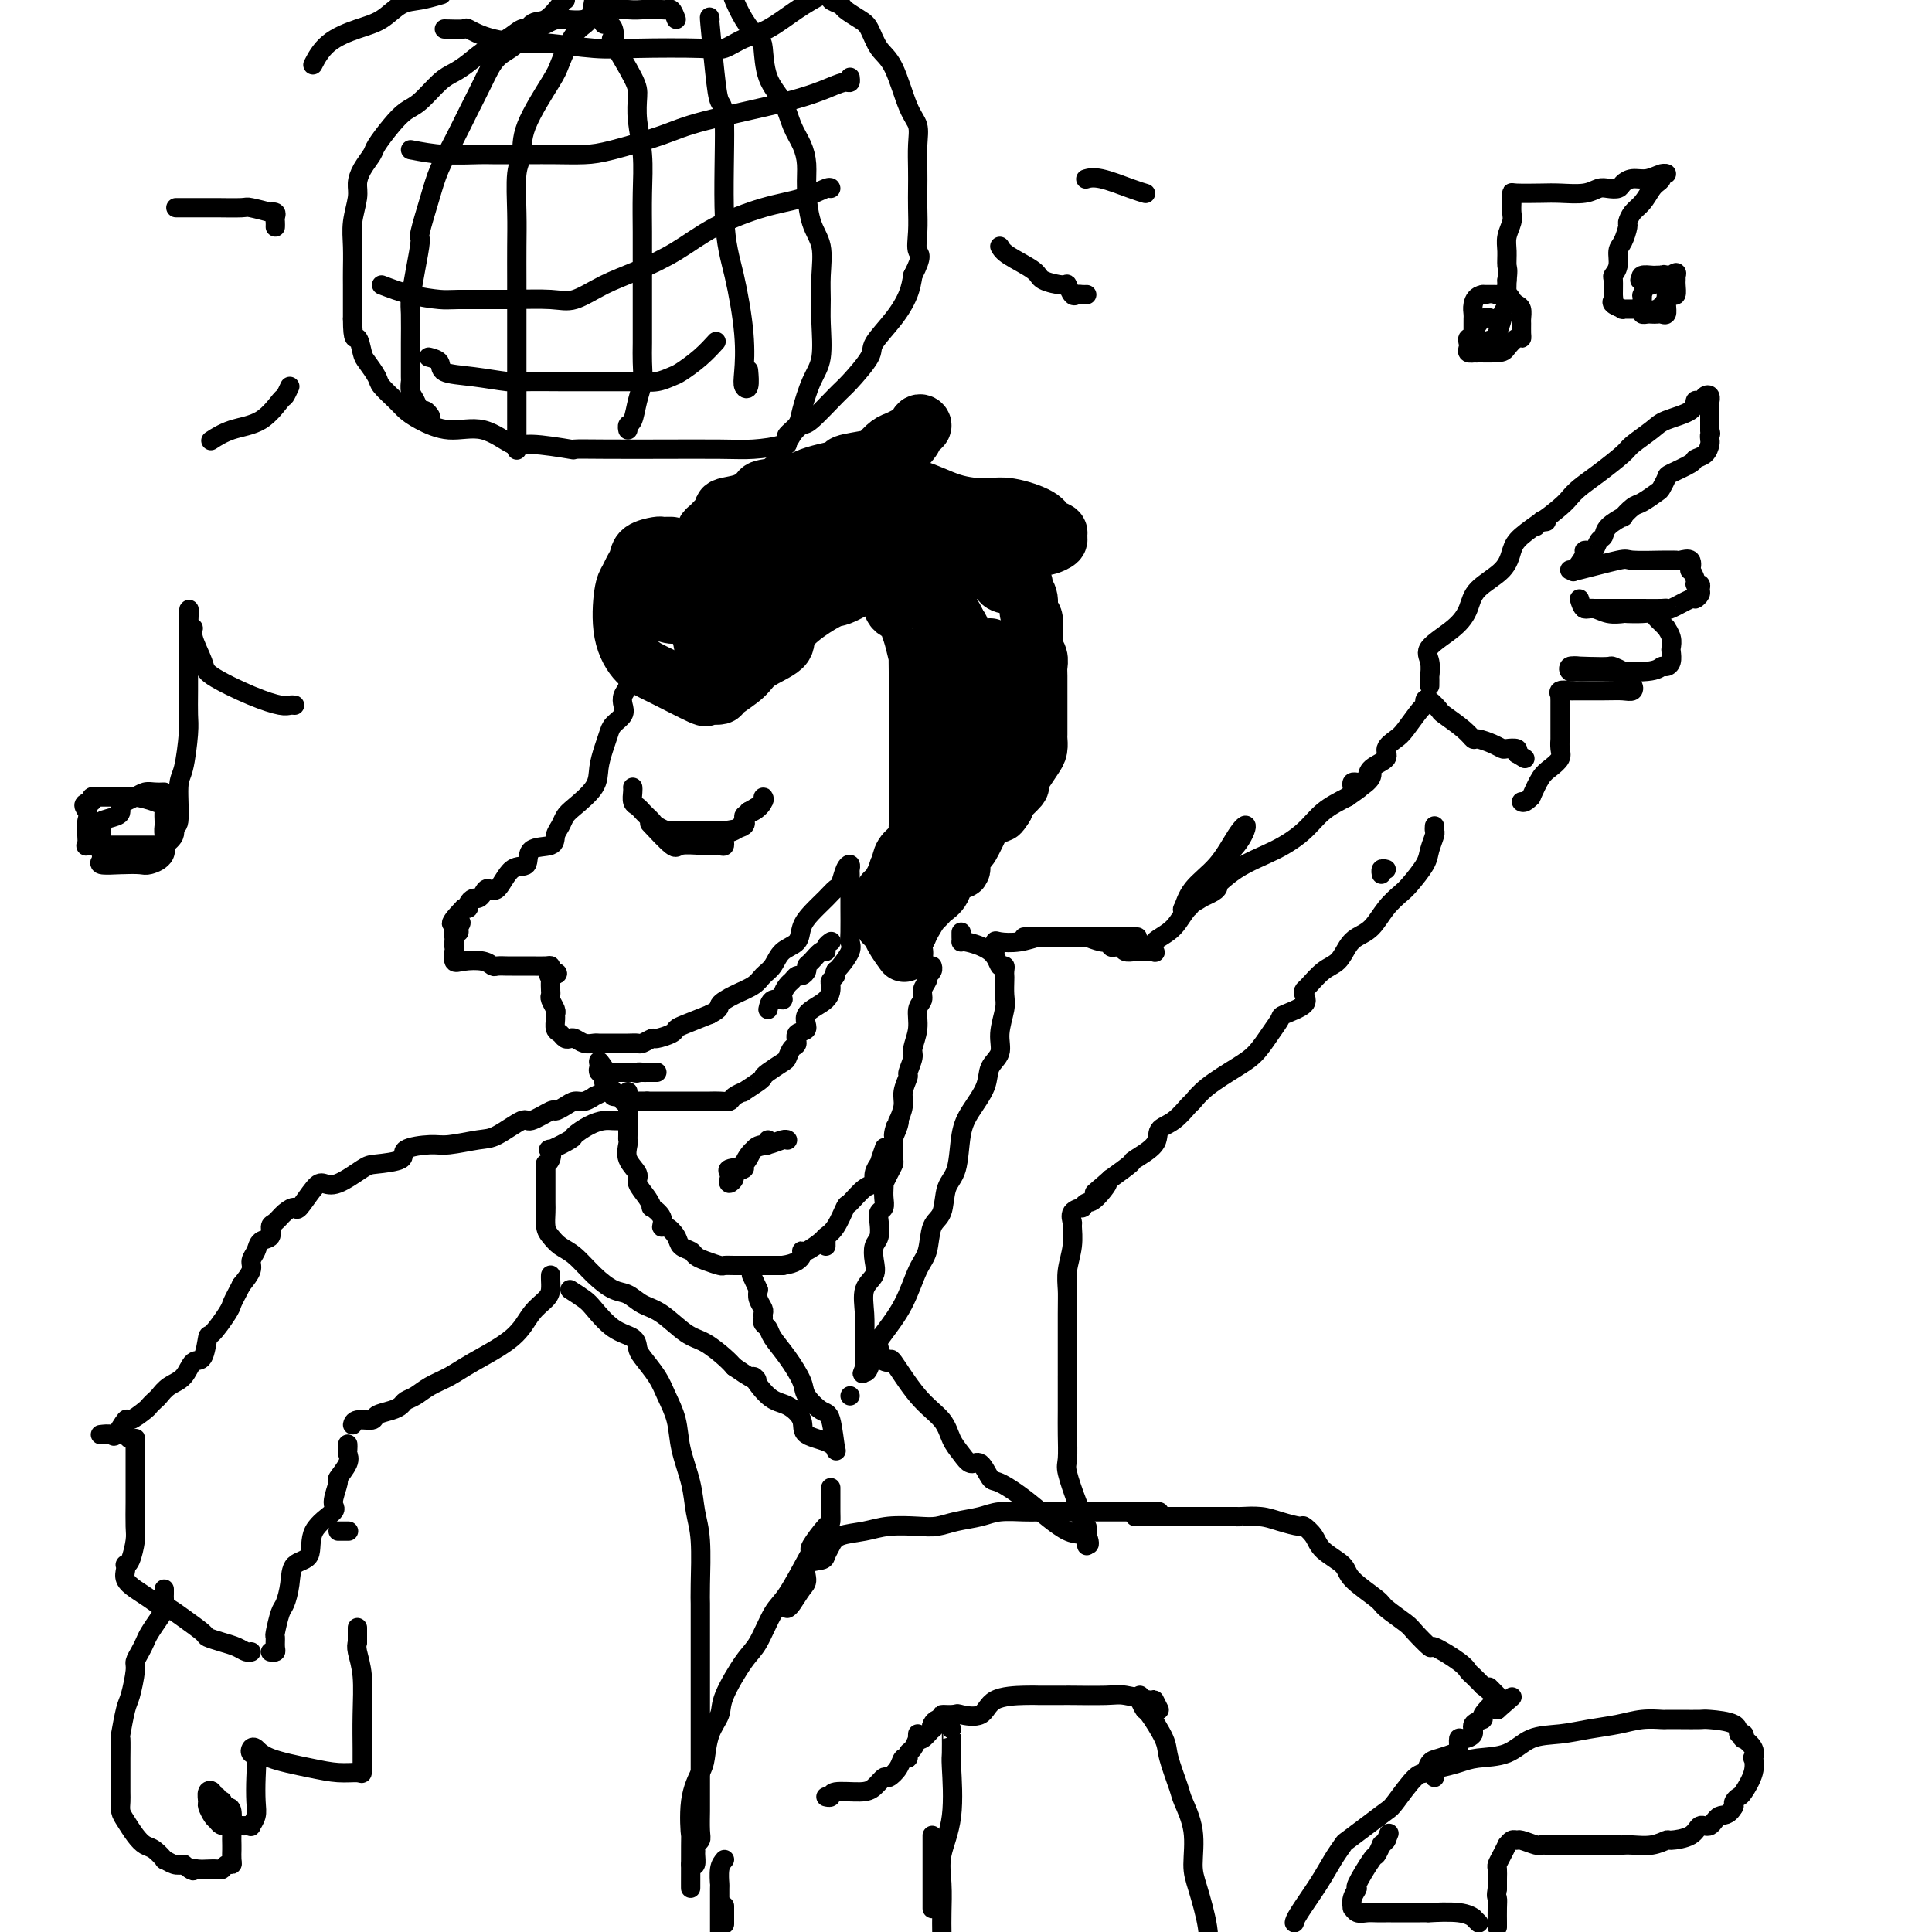 <svg viewBox='0 0 400 400' version='1.1' xmlns='http://www.w3.org/2000/svg' xmlns:xlink='http://www.w3.org/1999/xlink'><g fill='none' stroke='rgb(0,0,0)' stroke-width='12' stroke-linecap='round' stroke-linejoin='round'><path d='M139,113c-0.317,-0.005 -0.634,-0.009 -1,0c-0.366,0.009 -0.781,0.033 -1,0c-0.219,-0.033 -0.244,-0.122 -1,0c-0.756,0.122 -2.244,0.454 -3,1c-0.756,0.546 -0.779,1.306 -1,2c-0.221,0.694 -0.639,1.324 -1,2c-0.361,0.676 -0.664,1.400 -1,2c-0.336,0.600 -0.706,1.076 -1,3c-0.294,1.924 -0.514,5.296 0,8c0.514,2.704 1.761,4.738 3,6c1.239,1.262 2.469,1.750 5,3c2.531,1.250 6.363,3.262 8,4c1.637,0.738 1.079,0.203 1,0c-0.079,-0.203 0.321,-0.074 1,0c0.679,0.074 1.636,0.091 2,0c0.364,-0.091 0.133,-0.292 1,-1c0.867,-0.708 2.831,-1.925 4,-3c1.169,-1.075 1.543,-2.009 3,-3c1.457,-0.991 3.998,-2.041 5,-3c1.002,-0.959 0.465,-1.828 1,-3c0.535,-1.172 2.140,-2.648 4,-4c1.860,-1.352 3.973,-2.579 5,-3c1.027,-0.421 0.969,-0.036 3,-1c2.031,-0.964 6.152,-3.275 9,-5c2.848,-1.725 4.424,-2.862 6,-4'/><path d='M190,114c7.751,-4.580 4.629,-1.031 5,0c0.371,1.031 4.236,-0.456 6,-1c1.764,-0.544 1.427,-0.145 2,0c0.573,0.145 2.056,0.036 3,0c0.944,-0.036 1.349,0.002 3,0c1.651,-0.002 4.549,-0.042 6,0c1.451,0.042 1.454,0.167 2,0c0.546,-0.167 1.636,-0.625 2,-1c0.364,-0.375 0.001,-0.669 0,-1c-0.001,-0.331 0.358,-0.701 0,-1c-0.358,-0.299 -1.433,-0.526 -2,-1c-0.567,-0.474 -0.627,-1.195 -2,-2c-1.373,-0.805 -4.060,-1.693 -6,-2c-1.940,-0.307 -3.133,-0.034 -5,0c-1.867,0.034 -4.408,-0.173 -7,-1c-2.592,-0.827 -5.233,-2.274 -8,-3c-2.767,-0.726 -5.659,-0.730 -8,-1c-2.341,-0.270 -4.133,-0.804 -5,-1c-0.867,-0.196 -0.811,-0.053 -1,0c-0.189,0.053 -0.622,0.017 -1,0c-0.378,-0.017 -0.699,-0.015 -1,0c-0.301,0.015 -0.581,0.042 -1,0c-0.419,-0.042 -0.977,-0.155 -2,0c-1.023,0.155 -2.512,0.577 -4,1'/><path d='M166,100c-6.826,-0.826 -2.390,-0.390 -2,0c0.390,0.390 -3.264,0.735 -5,1c-1.736,0.265 -1.553,0.451 -2,1c-0.447,0.549 -1.524,1.460 -3,2c-1.476,0.540 -3.352,0.707 -4,1c-0.648,0.293 -0.070,0.711 0,1c0.070,0.289 -0.370,0.450 -1,1c-0.630,0.550 -1.450,1.489 -2,2c-0.550,0.511 -0.830,0.594 -1,1c-0.170,0.406 -0.232,1.134 -1,2c-0.768,0.866 -2.243,1.871 -3,3c-0.757,1.129 -0.795,2.381 -1,3c-0.205,0.619 -0.577,0.603 -1,1c-0.423,0.397 -0.897,1.207 -1,2c-0.103,0.793 0.167,1.571 0,2c-0.167,0.429 -0.769,0.510 -1,1c-0.231,0.490 -0.090,1.388 0,2c0.090,0.612 0.131,0.938 0,1c-0.131,0.062 -0.433,-0.142 0,0c0.433,0.142 1.602,0.629 3,0c1.398,-0.629 3.024,-2.373 4,-3c0.976,-0.627 1.303,-0.138 3,-1c1.697,-0.862 4.764,-3.076 7,-5c2.236,-1.924 3.640,-3.556 5,-4c1.360,-0.444 2.674,0.302 4,0c1.326,-0.302 2.663,-1.651 4,-3'/><path d='M168,111c5.468,-2.718 4.139,-1.513 5,-1c0.861,0.513 3.912,0.334 6,0c2.088,-0.334 3.213,-0.821 5,-1c1.787,-0.179 4.236,-0.048 6,0c1.764,0.048 2.842,0.013 4,0c1.158,-0.013 2.396,-0.004 2,0c-0.396,0.004 -2.426,0.002 -3,0c-0.574,-0.002 0.307,-0.003 -1,0c-1.307,0.003 -4.802,0.009 -8,0c-3.198,-0.009 -6.097,-0.034 -9,0c-2.903,0.034 -5.808,0.126 -8,0c-2.192,-0.126 -3.671,-0.469 -5,0c-1.329,0.469 -2.506,1.749 -3,2c-0.494,0.251 -0.303,-0.526 -1,0c-0.697,0.526 -2.281,2.354 -3,3c-0.719,0.646 -0.571,0.108 -1,0c-0.429,-0.108 -1.434,0.213 -2,1c-0.566,0.787 -0.691,2.041 -1,3c-0.309,0.959 -0.800,1.623 -1,2c-0.200,0.377 -0.109,0.466 0,1c0.109,0.534 0.235,1.514 0,2c-0.235,0.486 -0.833,0.477 0,0c0.833,-0.477 3.095,-1.422 4,-2c0.905,-0.578 0.452,-0.789 0,-1'/><path d='M154,120c1.351,-0.426 2.729,-0.990 5,-2c2.271,-1.010 5.436,-2.467 7,-3c1.564,-0.533 1.528,-0.143 2,0c0.472,0.143 1.454,0.038 2,0c0.546,-0.038 0.657,-0.010 1,0c0.343,0.010 0.919,0.003 1,0c0.081,-0.003 -0.332,-0.001 0,0c0.332,0.001 1.409,0.000 2,0c0.591,-0.000 0.698,-0.000 1,0c0.302,0.000 0.801,0.000 1,0c0.199,-0.000 0.100,-0.000 0,0'/><path d='M178,116c-0.202,0.869 -0.404,1.738 0,2c0.404,0.262 1.414,-0.084 2,0c0.586,0.084 0.749,0.598 1,1c0.251,0.402 0.591,0.693 1,1c0.409,0.307 0.887,0.631 1,1c0.113,0.369 -0.138,0.784 0,1c0.138,0.216 0.667,0.233 1,1c0.333,0.767 0.471,2.284 1,3c0.529,0.716 1.448,0.631 2,1c0.552,0.369 0.736,1.192 1,2c0.264,0.808 0.607,1.600 1,3c0.393,1.400 0.837,3.407 1,4c0.163,0.593 0.044,-0.230 0,0c-0.044,0.230 -0.012,1.512 0,3c0.012,1.488 0.003,3.182 0,4c-0.003,0.818 -0.001,0.760 0,2c0.001,1.240 0.000,3.779 0,6c-0.000,2.221 -0.000,4.124 0,6c0.000,1.876 0.000,3.726 0,5c-0.000,1.274 0.000,1.973 0,3c-0.000,1.027 -0.000,2.381 0,3c0.000,0.619 0.001,0.501 0,1c-0.001,0.499 -0.002,1.614 0,2c0.002,0.386 0.008,0.043 0,0c-0.008,-0.043 -0.030,0.213 0,1c0.030,0.787 0.112,2.106 0,3c-0.112,0.894 -0.420,1.364 -1,2c-0.580,0.636 -1.434,1.439 -2,2c-0.566,0.561 -0.845,0.882 -1,1c-0.155,0.118 -0.187,0.034 0,0c0.187,-0.034 0.594,-0.017 1,0'/><path d='M187,180c-0.128,0.806 1.053,0.321 2,0c0.947,-0.321 1.659,-0.478 2,-1c0.341,-0.522 0.312,-1.409 1,-2c0.688,-0.591 2.092,-0.887 3,-2c0.908,-1.113 1.319,-3.044 2,-4c0.681,-0.956 1.633,-0.937 2,-2c0.367,-1.063 0.151,-3.207 0,-4c-0.151,-0.793 -0.237,-0.236 0,-1c0.237,-0.764 0.795,-2.851 1,-4c0.205,-1.149 0.055,-1.362 0,-3c-0.055,-1.638 -0.015,-4.701 0,-7c0.015,-2.299 0.005,-3.834 0,-5c-0.005,-1.166 -0.005,-1.963 0,-3c0.005,-1.037 0.015,-2.314 0,-3c-0.015,-0.686 -0.055,-0.782 0,-1c0.055,-0.218 0.205,-0.557 0,-1c-0.205,-0.443 -0.764,-0.990 -1,-2c-0.236,-1.010 -0.150,-2.483 0,-3c0.150,-0.517 0.364,-0.078 0,-1c-0.364,-0.922 -1.306,-3.206 -2,-4c-0.694,-0.794 -1.142,-0.097 -2,-1c-0.858,-0.903 -2.128,-3.405 -4,-5c-1.872,-1.595 -4.347,-2.283 -6,-3c-1.653,-0.717 -2.483,-1.462 -3,-2c-0.517,-0.538 -0.719,-0.868 -1,-1c-0.281,-0.132 -0.640,-0.066 -1,0'/><path d='M180,115c-3.451,-2.049 -3.578,-1.170 -4,0c-0.422,1.170 -1.137,2.631 -2,3c-0.863,0.369 -1.873,-0.353 -3,0c-1.127,0.353 -2.371,1.782 -4,3c-1.629,1.218 -3.644,2.224 -4,3c-0.356,0.776 0.945,1.320 0,2c-0.945,0.680 -4.137,1.496 -6,3c-1.863,1.504 -2.397,3.696 -3,5c-0.603,1.304 -1.275,1.720 -2,2c-0.725,0.280 -1.504,0.426 -2,1c-0.496,0.574 -0.710,1.577 -1,2c-0.290,0.423 -0.656,0.265 -1,0c-0.344,-0.265 -0.667,-0.636 -1,-1c-0.333,-0.364 -0.678,-0.721 -1,-2c-0.322,-1.279 -0.622,-3.482 -1,-5c-0.378,-1.518 -0.834,-2.352 -1,-3c-0.166,-0.648 -0.044,-1.108 0,-1c0.044,0.108 0.008,0.786 0,0c-0.008,-0.786 0.013,-3.035 0,-4c-0.013,-0.965 -0.059,-0.644 1,-1c1.059,-0.356 3.221,-1.387 5,-2c1.779,-0.613 3.173,-0.808 4,-1c0.827,-0.192 1.088,-0.381 2,-1c0.912,-0.619 2.476,-1.667 3,-2c0.524,-0.333 0.007,0.048 0,0c-0.007,-0.048 0.497,-0.524 1,-1'/><path d='M160,115c2.856,-1.177 1.996,-0.119 2,0c0.004,0.119 0.873,-0.700 1,-1c0.127,-0.300 -0.486,-0.080 0,0c0.486,0.080 2.072,0.022 4,0c1.928,-0.022 4.199,-0.006 5,0c0.801,0.006 0.132,0.002 0,0c-0.132,-0.002 0.274,-0.000 1,0c0.726,0.000 1.772,0.000 3,0c1.228,-0.000 2.636,-0.000 4,0c1.364,0.000 2.682,0.000 4,0'/><path d='M184,114c4.118,-0.215 2.413,-0.254 2,0c-0.413,0.254 0.467,0.800 1,1c0.533,0.200 0.719,0.055 1,0c0.281,-0.055 0.656,-0.018 1,0c0.344,0.018 0.655,0.019 1,0c0.345,-0.019 0.722,-0.058 1,0c0.278,0.058 0.456,0.212 1,0c0.544,-0.212 1.455,-0.789 2,-1c0.545,-0.211 0.724,-0.057 1,0c0.276,0.057 0.648,0.015 1,0c0.352,-0.015 0.686,-0.004 1,0c0.314,0.004 0.610,0.001 1,0c0.390,-0.001 0.874,-0.000 1,0c0.126,0.000 -0.107,0.000 0,0c0.107,-0.000 0.553,-0.000 1,0'/><path d='M200,114c3.172,-0.231 3.101,-0.808 3,-1c-0.101,-0.192 -0.233,0.000 0,0c0.233,-0.000 0.832,-0.192 1,0c0.168,0.192 -0.095,0.769 0,1c0.095,0.231 0.547,0.115 1,0'/><path d='M205,114c0.953,-0.098 0.836,-0.342 1,0c0.164,0.342 0.608,1.272 1,2c0.392,0.728 0.731,1.255 1,2c0.269,0.745 0.468,1.707 1,2c0.532,0.293 1.395,-0.082 2,0c0.605,0.082 0.950,0.622 1,1c0.050,0.378 -0.197,0.595 0,1c0.197,0.405 0.838,0.997 1,2c0.162,1.003 -0.154,2.418 0,3c0.154,0.582 0.777,0.330 1,1c0.223,0.670 0.046,2.263 0,3c-0.046,0.737 0.040,0.618 0,1c-0.040,0.382 -0.207,1.266 0,2c0.207,0.734 0.788,1.318 1,2c0.212,0.682 0.057,1.460 0,2c-0.057,0.540 -0.015,0.840 0,2c0.015,1.160 0.004,3.179 0,4c-0.004,0.821 -0.001,0.443 0,1c0.001,0.557 0.001,2.050 0,3c-0.001,0.950 -0.002,1.356 0,2c0.002,0.644 0.008,1.527 0,2c-0.008,0.473 -0.031,0.537 0,1c0.031,0.463 0.116,1.326 0,2c-0.116,0.674 -0.435,1.158 -1,2c-0.565,0.842 -1.378,2.043 -2,3c-0.622,0.957 -1.053,1.669 -1,2c0.053,0.331 0.591,0.281 0,1c-0.591,0.719 -2.312,2.205 -3,3c-0.688,0.795 -0.344,0.897 0,1'/><path d='M208,167c-1.329,2.111 -1.151,1.387 -1,1c0.151,-0.387 0.275,-0.437 0,-1c-0.275,-0.563 -0.949,-1.638 0,-3c0.949,-1.362 3.522,-3.010 5,-6c1.478,-2.990 1.860,-7.323 2,-10c0.140,-2.677 0.038,-3.699 0,-5c-0.038,-1.301 -0.013,-2.882 0,-4c0.013,-1.118 0.013,-1.774 0,-3c-0.013,-1.226 -0.038,-3.021 0,-4c0.038,-0.979 0.140,-1.141 0,-2c-0.140,-0.859 -0.520,-2.415 -1,-4c-0.480,-1.585 -1.059,-3.200 -2,-4c-0.941,-0.800 -2.242,-0.785 -3,-1c-0.758,-0.215 -0.971,-0.660 -1,-1c-0.029,-0.340 0.125,-0.574 0,-1c-0.125,-0.426 -0.530,-1.044 -1,-1c-0.470,0.044 -1.007,0.749 -3,0c-1.993,-0.749 -5.444,-2.954 -8,-4c-2.556,-1.046 -4.218,-0.935 -5,-1c-0.782,-0.065 -0.684,-0.306 -5,-2c-4.316,-1.694 -13.047,-4.841 -17,-6c-3.953,-1.159 -3.130,-0.331 -3,0c0.130,0.331 -0.435,0.166 -1,0'/><path d='M164,105c-7.476,-2.622 -2.666,-0.676 -1,0c1.666,0.676 0.188,0.080 -1,0c-1.188,-0.080 -2.085,0.354 -2,0c0.085,-0.354 1.153,-1.495 2,-2c0.847,-0.505 1.474,-0.373 2,-1c0.526,-0.627 0.952,-2.012 3,-3c2.048,-0.988 5.717,-1.578 7,-2c1.283,-0.422 0.178,-0.676 1,-1c0.822,-0.324 3.571,-0.717 5,-1c1.429,-0.283 1.538,-0.457 2,-1c0.462,-0.543 1.277,-1.455 2,-2c0.723,-0.545 1.353,-0.723 2,-1c0.647,-0.277 1.311,-0.652 2,-1c0.689,-0.348 1.403,-0.669 2,-1c0.597,-0.331 1.077,-0.672 1,-1c-0.077,-0.328 -0.711,-0.645 -1,0c-0.289,0.645 -0.232,2.251 -2,4c-1.768,1.749 -5.362,3.643 -7,5c-1.638,1.357 -1.319,2.179 -1,3'/><path d='M180,100c-1.935,2.492 -1.271,2.720 -1,3c0.271,0.280 0.151,0.610 0,1c-0.151,0.390 -0.334,0.838 0,1c0.334,0.162 1.183,0.037 2,0c0.817,-0.037 1.602,0.014 2,0c0.398,-0.014 0.408,-0.091 1,0c0.592,0.091 1.766,0.352 3,0c1.234,-0.352 2.527,-1.316 3,-2c0.473,-0.684 0.127,-1.088 0,-1c-0.127,0.088 -0.034,0.668 0,1c0.034,0.332 0.009,0.418 0,1c-0.009,0.582 -0.003,1.662 0,3c0.003,1.338 0.001,2.935 0,4c-0.001,1.065 -0.002,1.598 0,2c0.002,0.402 0.006,0.673 0,1c-0.006,0.327 -0.024,0.709 0,1c0.024,0.291 0.089,0.489 0,1c-0.089,0.511 -0.333,1.334 0,2c0.333,0.666 1.242,1.173 2,2c0.758,0.827 1.365,1.973 2,3c0.635,1.027 1.297,1.935 2,3c0.703,1.065 1.445,2.288 2,3c0.555,0.712 0.922,0.912 1,2c0.078,1.088 -0.133,3.062 0,4c0.133,0.938 0.609,0.839 1,1c0.391,0.161 0.695,0.580 1,1'/><path d='M201,137c1.593,2.986 0.076,0.949 0,1c-0.076,0.051 1.290,2.188 2,4c0.710,1.812 0.765,3.297 1,4c0.235,0.703 0.652,0.623 1,1c0.348,0.377 0.629,1.210 1,2c0.371,0.790 0.831,1.539 1,2c0.169,0.461 0.045,0.636 0,1c-0.045,0.364 -0.012,0.916 0,1c0.012,0.084 0.003,-0.300 0,0c-0.003,0.300 -0.001,1.285 0,2c0.001,0.715 -0.001,1.161 0,2c0.001,0.839 0.003,2.072 0,3c-0.003,0.928 -0.011,1.550 0,2c0.011,0.450 0.041,0.728 0,1c-0.041,0.272 -0.153,0.538 0,1c0.153,0.462 0.570,1.119 0,2c-0.570,0.881 -2.127,1.986 -3,3c-0.873,1.014 -1.061,1.939 -1,2c0.061,0.061 0.370,-0.741 0,0c-0.370,0.741 -1.419,3.026 -2,4c-0.581,0.974 -0.693,0.639 -1,1c-0.307,0.361 -0.807,1.418 -1,2c-0.193,0.582 -0.078,0.687 0,1c0.078,0.313 0.119,0.833 0,1c-0.119,0.167 -0.399,-0.019 -1,0c-0.601,0.019 -1.523,0.243 -2,1c-0.477,0.757 -0.509,2.048 -1,3c-0.491,0.952 -1.441,1.564 -2,2c-0.559,0.436 -0.727,0.694 -1,1c-0.273,0.306 -0.649,0.659 -1,1c-0.351,0.341 -0.675,0.671 -1,1'/><path d='M190,189c-2.796,3.969 -1.287,2.392 -1,2c0.287,-0.392 -0.650,0.401 -1,1c-0.350,0.599 -0.114,1.003 0,1c0.114,-0.003 0.108,-0.413 1,-2c0.892,-1.587 2.684,-4.350 4,-7c1.316,-2.650 2.155,-5.186 3,-7c0.845,-1.814 1.694,-2.904 2,-4c0.306,-1.096 0.068,-2.196 1,-4c0.932,-1.804 3.034,-4.311 4,-6c0.966,-1.689 0.795,-2.561 1,-4c0.205,-1.439 0.787,-3.446 1,-6c0.213,-2.554 0.058,-5.657 0,-8c-0.058,-2.343 -0.018,-3.928 0,-6c0.018,-2.072 0.015,-4.631 0,-5c-0.015,-0.369 -0.043,1.454 0,2c0.043,0.546 0.158,-0.183 0,0c-0.158,0.183 -0.589,1.279 -1,2c-0.411,0.721 -0.804,1.069 -1,2c-0.196,0.931 -0.197,2.445 0,4c0.197,1.555 0.591,3.149 0,4c-0.591,0.851 -2.169,0.957 -3,2c-0.831,1.043 -0.916,3.021 -1,5'/><path d='M199,155c-1.366,4.025 -1.780,3.587 -2,4c-0.220,0.413 -0.244,1.675 -1,3c-0.756,1.325 -2.243,2.711 -3,4c-0.757,1.289 -0.784,2.480 -1,3c-0.216,0.520 -0.620,0.367 -1,1c-0.380,0.633 -0.735,2.051 -1,3c-0.265,0.949 -0.439,1.430 -1,2c-0.561,0.570 -1.509,1.231 -2,2c-0.491,0.769 -0.524,1.648 -1,3c-0.476,1.352 -1.396,3.179 -2,4c-0.604,0.821 -0.894,0.637 -1,1c-0.106,0.363 -0.028,1.273 0,2c0.028,0.727 0.008,1.273 0,2c-0.008,0.727 -0.002,1.636 0,2c0.002,0.364 0.001,0.182 0,0'/><path d='M183,191c-0.117,-0.803 -0.234,-1.605 0,-2c0.234,-0.395 0.820,-0.382 1,0c0.180,0.382 -0.044,1.133 0,2c0.044,0.867 0.358,1.849 1,3c0.642,1.151 1.612,2.472 2,3c0.388,0.528 0.194,0.264 0,0'/></g>
<g fill='none' stroke='rgb(0,0,0)' stroke-width='4' stroke-linecap='round' stroke-linejoin='round'><path d='M132,140c-0.302,0.048 -0.603,0.096 -1,0c-0.397,-0.096 -0.889,-0.335 -1,0c-0.111,0.335 0.160,1.245 0,2c-0.160,0.755 -0.750,1.357 -1,2c-0.250,0.643 -0.161,1.329 0,2c0.161,0.671 0.393,1.326 0,2c-0.393,0.674 -1.412,1.365 -2,2c-0.588,0.635 -0.745,1.213 -1,2c-0.255,0.787 -0.607,1.782 -1,3c-0.393,1.218 -0.826,2.658 -1,4c-0.174,1.342 -0.089,2.586 -1,4c-0.911,1.414 -2.818,2.999 -4,4c-1.182,1.001 -1.638,1.418 -2,2c-0.362,0.582 -0.631,1.330 -1,2c-0.369,0.670 -0.840,1.261 -1,2c-0.160,0.739 -0.010,1.625 -1,2c-0.990,0.375 -3.119,0.240 -4,1c-0.881,0.760 -0.512,2.417 -1,3c-0.488,0.583 -1.833,0.094 -3,1c-1.167,0.906 -2.158,3.209 -3,4c-0.842,0.791 -1.536,0.071 -2,0c-0.464,-0.071 -0.698,0.506 -1,1c-0.302,0.494 -0.672,0.903 -1,1c-0.328,0.097 -0.614,-0.118 -1,0c-0.386,0.118 -0.873,0.570 -1,1c-0.127,0.430 0.107,0.837 0,1c-0.107,0.163 -0.553,0.081 -1,0'/><path d='M96,188c-4.399,4.503 -1.897,3.262 -1,3c0.897,-0.262 0.188,0.455 0,1c-0.188,0.545 0.146,0.919 0,1c-0.146,0.081 -0.771,-0.132 -1,0c-0.229,0.132 -0.061,0.608 0,1c0.061,0.392 0.015,0.701 0,1c-0.015,0.299 -0.000,0.588 0,1c0.000,0.412 -0.015,0.947 0,1c0.015,0.053 0.060,-0.374 0,0c-0.060,0.374 -0.224,1.550 0,2c0.224,0.450 0.838,0.173 2,0c1.162,-0.173 2.874,-0.243 4,0c1.126,0.243 1.667,0.797 2,1c0.333,0.203 0.458,0.054 1,0c0.542,-0.054 1.500,-0.014 2,0c0.500,0.014 0.540,0.003 1,0c0.460,-0.003 1.339,0.002 2,0c0.661,-0.002 1.105,-0.011 2,0c0.895,0.011 2.241,0.041 3,0c0.759,-0.041 0.931,-0.155 1,0c0.069,0.155 0.034,0.577 0,1'/><path d='M114,201c2.785,0.544 0.746,0.906 0,1c-0.746,0.094 -0.201,-0.078 0,0c0.201,0.078 0.058,0.406 0,1c-0.058,0.594 -0.030,1.455 0,2c0.030,0.545 0.061,0.775 0,1c-0.061,0.225 -0.213,0.445 0,1c0.213,0.555 0.792,1.444 1,2c0.208,0.556 0.045,0.780 0,1c-0.045,0.220 0.030,0.438 0,1c-0.030,0.562 -0.163,1.470 0,2c0.163,0.530 0.624,0.682 1,1c0.376,0.318 0.668,0.803 1,1c0.332,0.197 0.705,0.105 1,0c0.295,-0.105 0.512,-0.224 1,0c0.488,0.224 1.246,0.792 2,1c0.754,0.208 1.504,0.056 2,0c0.496,-0.056 0.739,-0.015 1,0c0.261,0.015 0.541,0.005 1,0c0.459,-0.005 1.097,-0.005 2,0c0.903,0.005 2.071,0.016 3,0c0.929,-0.016 1.618,-0.060 2,0c0.382,0.060 0.455,0.223 1,0c0.545,-0.223 1.561,-0.833 2,-1c0.439,-0.167 0.300,0.107 1,0c0.700,-0.107 2.239,-0.596 3,-1c0.761,-0.404 0.743,-0.724 1,-1c0.257,-0.276 0.788,-0.507 2,-1c1.212,-0.493 3.106,-1.246 5,-2'/><path d='M147,210c2.495,-1.285 1.733,-1.498 2,-2c0.267,-0.502 1.565,-1.293 3,-2c1.435,-0.707 3.008,-1.329 4,-2c0.992,-0.671 1.403,-1.390 2,-2c0.597,-0.610 1.380,-1.111 2,-2c0.620,-0.889 1.076,-2.167 2,-3c0.924,-0.833 2.317,-1.222 3,-2c0.683,-0.778 0.655,-1.947 1,-3c0.345,-1.053 1.062,-1.991 2,-3c0.938,-1.009 2.097,-2.089 3,-3c0.903,-0.911 1.548,-1.652 2,-2c0.452,-0.348 0.710,-0.303 1,-1c0.290,-0.697 0.614,-2.138 1,-3c0.386,-0.862 0.836,-1.147 1,-1c0.164,0.147 0.044,0.726 0,1c-0.044,0.274 -0.012,0.245 0,1c0.012,0.755 0.003,2.296 0,3c-0.003,0.704 0.001,0.572 0,1c-0.001,0.428 -0.007,1.418 0,3c0.007,1.582 0.027,3.758 0,5c-0.027,1.242 -0.100,1.549 0,2c0.100,0.451 0.373,1.044 0,2c-0.373,0.956 -1.392,2.273 -2,3c-0.608,0.727 -0.804,0.863 -1,1'/><path d='M173,201c-0.404,0.790 0.086,0.766 0,1c-0.086,0.234 -0.749,0.725 -1,1c-0.251,0.275 -0.089,0.335 0,1c0.089,0.665 0.105,1.937 -1,3c-1.105,1.063 -3.332,1.919 -4,3c-0.668,1.081 0.224,2.388 0,3c-0.224,0.612 -1.564,0.530 -2,1c-0.436,0.470 0.030,1.492 0,2c-0.030,0.508 -0.558,0.504 -1,1c-0.442,0.496 -0.799,1.494 -1,2c-0.201,0.506 -0.248,0.522 -1,1c-0.752,0.478 -2.210,1.420 -3,2c-0.790,0.580 -0.912,0.799 -1,1c-0.088,0.201 -0.141,0.383 -1,1c-0.859,0.617 -2.523,1.668 -3,2c-0.477,0.332 0.234,-0.055 0,0c-0.234,0.055 -1.413,0.551 -2,1c-0.587,0.449 -0.581,0.852 -1,1c-0.419,0.148 -1.264,0.040 -2,0c-0.736,-0.040 -1.363,-0.011 -2,0c-0.637,0.011 -1.283,0.003 -2,0c-0.717,-0.003 -1.505,-0.001 -2,0c-0.495,0.001 -0.696,0.000 -1,0c-0.304,-0.000 -0.711,-0.000 -1,0c-0.289,0.000 -0.459,0.000 -1,0c-0.541,-0.000 -1.454,-0.000 -2,0c-0.546,0.000 -0.724,0.000 -1,0c-0.276,-0.000 -0.651,-0.000 -1,0c-0.349,0.000 -0.671,0.000 -1,0c-0.329,-0.000 -0.664,-0.000 -1,0'/><path d='M134,228c-2.823,-0.001 -1.381,-0.004 -1,0c0.381,0.004 -0.298,0.016 -1,0c-0.702,-0.016 -1.427,-0.060 -2,0c-0.573,0.060 -0.993,0.223 -1,0c-0.007,-0.223 0.401,-0.833 0,-1c-0.401,-0.167 -1.609,0.110 -2,0c-0.391,-0.110 0.035,-0.607 0,-1c-0.035,-0.393 -0.531,-0.683 -1,-1c-0.469,-0.317 -0.910,-0.662 -1,-1c-0.090,-0.338 0.172,-0.668 0,-1c-0.172,-0.332 -0.777,-0.666 -1,-1c-0.223,-0.334 -0.064,-0.667 0,-1c0.064,-0.333 0.032,-0.667 0,-1'/><path d='M124,220c-0.279,-0.917 0.524,0.290 1,1c0.476,0.710 0.625,0.922 1,1c0.375,0.078 0.977,0.021 1,0c0.023,-0.021 -0.532,-0.006 0,0c0.532,0.006 2.152,0.002 3,0c0.848,-0.002 0.924,-0.001 1,0'/><path d='M131,222c1.262,0.309 0.916,0.083 1,0c0.084,-0.083 0.597,-0.022 1,0c0.403,0.022 0.696,0.006 1,0c0.304,-0.006 0.620,-0.002 1,0c0.380,0.002 0.823,0.000 1,0c0.177,-0.000 0.089,-0.000 0,0'/><path d='M159,209c0.190,-0.861 0.379,-1.722 1,-2c0.621,-0.278 1.672,0.027 2,0c0.328,-0.027 -0.067,-0.385 0,-1c0.067,-0.615 0.596,-1.488 1,-2c0.404,-0.512 0.682,-0.662 1,-1c0.318,-0.338 0.676,-0.863 1,-1c0.324,-0.137 0.615,0.113 1,0c0.385,-0.113 0.864,-0.590 1,-1c0.136,-0.410 -0.070,-0.754 0,-1c0.070,-0.246 0.415,-0.395 1,-1c0.585,-0.605 1.411,-1.665 2,-2c0.589,-0.335 0.942,0.054 1,0c0.058,-0.054 -0.180,-0.550 0,-1c0.180,-0.450 0.779,-0.852 1,-1c0.221,-0.148 0.063,-0.042 0,0c-0.063,0.042 -0.032,0.021 0,0'/><path d='M130,226c-0.000,0.275 -0.000,0.551 0,1c0.000,0.449 0.000,1.073 0,1c-0.000,-0.073 -0.000,-0.843 0,0c0.000,0.843 0.001,3.299 0,4c-0.001,0.701 -0.002,-0.354 0,0c0.002,0.354 0.009,2.115 0,3c-0.009,0.885 -0.032,0.894 0,1c0.032,0.106 0.120,0.311 0,1c-0.120,0.689 -0.448,1.863 0,3c0.448,1.137 1.673,2.237 2,3c0.327,0.763 -0.244,1.191 0,2c0.244,0.809 1.305,2.000 2,3c0.695,1.000 1.025,1.807 1,2c-0.025,0.193 -0.406,-0.230 0,0c0.406,0.230 1.599,1.112 2,2c0.401,0.888 0.009,1.782 0,2c-0.009,0.218 0.364,-0.240 1,0c0.636,0.240 1.534,1.177 2,2c0.466,0.823 0.500,1.531 1,2c0.500,0.469 1.467,0.700 2,1c0.533,0.300 0.631,0.669 1,1c0.369,0.331 1.007,0.625 2,1c0.993,0.375 2.340,0.833 3,1c0.660,0.167 0.632,0.045 1,0c0.368,-0.045 1.130,-0.012 2,0c0.870,0.012 1.847,0.003 2,0c0.153,-0.003 -0.517,-0.001 0,0c0.517,0.001 2.221,0.000 3,0c0.779,-0.000 0.633,-0.000 1,0c0.367,0.000 1.248,0.000 2,0c0.752,-0.000 1.376,-0.000 2,0'/><path d='M162,262c2.921,-0.384 3.723,-1.346 4,-2c0.277,-0.654 0.027,-1.002 0,-1c-0.027,0.002 0.168,0.354 1,0c0.832,-0.354 2.301,-1.412 3,-2c0.699,-0.588 0.627,-0.704 1,-1c0.373,-0.296 1.190,-0.771 2,-2c0.810,-1.229 1.613,-3.210 2,-4c0.387,-0.790 0.356,-0.388 1,-1c0.644,-0.612 1.961,-2.238 3,-3c1.039,-0.762 1.799,-0.660 2,-1c0.201,-0.340 -0.156,-1.121 0,-2c0.156,-0.879 0.825,-1.854 1,-2c0.175,-0.146 -0.145,0.538 0,0c0.145,-0.538 0.756,-2.296 1,-3c0.244,-0.704 0.122,-0.352 0,0'/><path d='M163,236c0.042,0.028 0.084,0.057 0,0c-0.084,-0.057 -0.293,-0.198 -1,0c-0.707,0.198 -1.910,0.736 -3,1c-1.090,0.264 -2.067,0.255 -3,1c-0.933,0.745 -1.823,2.243 -2,3c-0.177,0.757 0.359,0.774 0,1c-0.359,0.226 -1.612,0.660 -2,1c-0.388,0.340 0.090,0.585 0,1c-0.090,0.415 -0.746,1.000 -1,1c-0.254,0.000 -0.104,-0.585 0,-1c0.104,-0.415 0.164,-0.662 0,-1c-0.164,-0.338 -0.552,-0.769 0,-1c0.552,-0.231 2.043,-0.262 3,-1c0.957,-0.738 1.381,-2.184 2,-3c0.619,-0.816 1.434,-1.002 2,-1c0.566,0.002 0.883,0.193 1,0c0.117,-0.193 0.033,-0.769 0,-1c-0.033,-0.231 -0.017,-0.115 0,0'/><path d='M199,193c-0.007,0.300 -0.013,0.600 0,1c0.013,0.400 0.046,0.901 0,1c-0.046,0.099 -0.170,-0.205 1,0c1.170,0.205 3.634,0.920 5,2c1.366,1.080 1.634,2.525 2,3c0.366,0.475 0.830,-0.021 1,0c0.170,0.021 0.047,0.559 0,1c-0.047,0.441 -0.017,0.785 0,1c0.017,0.215 0.021,0.301 0,1c-0.021,0.699 -0.065,2.010 0,3c0.065,0.990 0.241,1.660 0,3c-0.241,1.340 -0.897,3.352 -1,5c-0.103,1.648 0.347,2.934 0,4c-0.347,1.066 -1.492,1.913 -2,3c-0.508,1.087 -0.378,2.413 -1,4c-0.622,1.587 -1.997,3.433 -3,5c-1.003,1.567 -1.635,2.854 -2,5c-0.365,2.146 -0.464,5.152 -1,7c-0.536,1.848 -1.508,2.539 -2,4c-0.492,1.461 -0.504,3.691 -1,5c-0.496,1.309 -1.477,1.698 -2,3c-0.523,1.302 -0.588,3.517 -1,5c-0.412,1.483 -1.172,2.232 -2,4c-0.828,1.768 -1.723,4.553 -3,7c-1.277,2.447 -2.936,4.556 -4,6c-1.064,1.444 -1.532,2.222 -2,3'/><path d='M181,279c-4.265,9.788 -1.927,3.756 -1,2c0.927,-1.756 0.444,0.762 0,2c-0.444,1.238 -0.851,1.197 -1,1c-0.149,-0.197 -0.042,-0.549 0,-1c0.042,-0.451 0.019,-1.002 0,-2c-0.019,-0.998 -0.033,-2.444 0,-4c0.033,-1.556 0.113,-3.222 0,-5c-0.113,-1.778 -0.419,-3.669 0,-5c0.419,-1.331 1.563,-2.103 2,-3c0.437,-0.897 0.169,-1.918 0,-3c-0.169,-1.082 -0.238,-2.226 0,-3c0.238,-0.774 0.782,-1.180 1,-2c0.218,-0.820 0.111,-2.054 0,-3c-0.111,-0.946 -0.226,-1.602 0,-2c0.226,-0.398 0.792,-0.536 1,-1c0.208,-0.464 0.059,-1.254 0,-2c-0.059,-0.746 -0.026,-1.447 0,-2c0.026,-0.553 0.045,-0.959 0,-1c-0.045,-0.041 -0.156,0.284 0,0c0.156,-0.284 0.578,-1.175 1,-2c0.422,-0.825 0.845,-1.583 1,-2c0.155,-0.417 0.041,-0.493 0,-1c-0.041,-0.507 -0.011,-1.444 0,-2c0.011,-0.556 0.003,-0.730 0,-1c-0.003,-0.270 -0.002,-0.635 0,-1'/><path d='M185,236c0.869,-4.920 0.041,-1.720 0,-1c-0.041,0.720 0.706,-1.041 1,-2c0.294,-0.959 0.135,-1.115 0,-1c-0.135,0.115 -0.248,0.503 0,0c0.248,-0.503 0.855,-1.896 1,-3c0.145,-1.104 -0.172,-1.918 0,-3c0.172,-1.082 0.835,-2.431 1,-3c0.165,-0.569 -0.167,-0.358 0,-1c0.167,-0.642 0.833,-2.136 1,-3c0.167,-0.864 -0.167,-1.099 0,-2c0.167,-0.901 0.833,-2.468 1,-4c0.167,-1.532 -0.165,-3.027 0,-4c0.165,-0.973 0.828,-1.423 1,-2c0.172,-0.577 -0.146,-1.282 0,-2c0.146,-0.718 0.757,-1.450 1,-2c0.243,-0.550 0.118,-0.918 0,-1c-0.118,-0.082 -0.227,0.122 0,0c0.227,-0.122 0.792,-0.571 1,-1c0.208,-0.429 0.059,-0.837 0,-1c-0.059,-0.163 -0.030,-0.082 0,0'/><path d='M129,232c-0.685,0.015 -1.371,0.030 -2,0c-0.629,-0.030 -1.203,-0.105 -2,0c-0.797,0.105 -1.818,0.391 -3,1c-1.182,0.609 -2.526,1.543 -3,2c-0.474,0.457 -0.078,0.438 -1,1c-0.922,0.562 -3.161,1.705 -4,2c-0.839,0.295 -0.277,-0.257 0,0c0.277,0.257 0.270,1.325 0,2c-0.270,0.675 -0.805,0.959 -1,1c-0.195,0.041 -0.052,-0.160 0,0c0.052,0.160 0.014,0.680 0,1c-0.014,0.320 -0.004,0.441 0,1c0.004,0.559 0.000,1.557 0,2c-0.000,0.443 0.002,0.331 0,1c-0.002,0.669 -0.009,2.119 0,3c0.009,0.881 0.035,1.193 0,2c-0.035,0.807 -0.131,2.109 0,3c0.131,0.891 0.489,1.370 1,2c0.511,0.630 1.176,1.411 2,2c0.824,0.589 1.809,0.988 3,2c1.191,1.012 2.589,2.639 4,4c1.411,1.361 2.835,2.455 4,3c1.165,0.545 2.071,0.539 3,1c0.929,0.461 1.880,1.387 3,2c1.120,0.613 2.408,0.913 4,2c1.592,1.087 3.489,2.961 5,4c1.511,1.039 2.638,1.241 4,2c1.362,0.759 2.961,2.074 4,3c1.039,0.926 1.520,1.463 2,2'/><path d='M152,283c6.809,4.719 4.331,2.017 4,2c-0.331,-0.017 1.484,2.652 3,4c1.516,1.348 2.733,1.376 4,2c1.267,0.624 2.586,1.845 3,3c0.414,1.155 -0.076,2.245 1,3c1.076,0.755 3.717,1.174 5,2c1.283,0.826 1.208,2.060 1,1c-0.208,-1.060 -0.547,-4.415 -1,-6c-0.453,-1.585 -1.018,-1.401 -2,-2c-0.982,-0.599 -2.381,-1.981 -3,-3c-0.619,-1.019 -0.457,-1.673 -1,-3c-0.543,-1.327 -1.792,-3.325 -3,-5c-1.208,-1.675 -2.377,-3.026 -3,-4c-0.623,-0.974 -0.702,-1.569 -1,-2c-0.298,-0.431 -0.816,-0.696 -1,-1c-0.184,-0.304 -0.036,-0.648 0,-1c0.036,-0.352 -0.042,-0.713 0,-1c0.042,-0.287 0.204,-0.500 0,-1c-0.204,-0.500 -0.772,-1.286 -1,-2c-0.228,-0.714 -0.114,-1.357 0,-2'/><path d='M157,267c-2.500,-5.333 -1.250,-2.667 0,0'/><path d='M131,163c0.024,0.220 0.048,0.440 0,1c-0.048,0.560 -0.167,1.459 0,2c0.167,0.541 0.621,0.722 1,1c0.379,0.278 0.683,0.653 1,1c0.317,0.347 0.647,0.667 1,1c0.353,0.333 0.730,0.678 1,1c0.270,0.322 0.435,0.622 1,1c0.565,0.378 1.531,0.833 2,1c0.469,0.167 0.440,0.045 1,0c0.560,-0.045 1.710,-0.012 2,0c0.290,0.012 -0.279,0.003 0,0c0.279,-0.003 1.405,-0.000 2,0c0.595,0.000 0.658,-0.002 1,0c0.342,0.002 0.962,0.008 2,0c1.038,-0.008 2.494,-0.028 3,0c0.506,0.028 0.063,0.106 1,0c0.937,-0.106 3.256,-0.397 4,-1c0.744,-0.603 -0.086,-1.518 0,-2c0.086,-0.482 1.086,-0.530 2,-1c0.914,-0.470 1.740,-1.363 2,-2c0.260,-0.637 -0.045,-1.018 0,-1c0.045,0.018 0.442,0.434 0,1c-0.442,0.566 -1.721,1.283 -3,2'/><path d='M155,168c-0.603,0.649 -0.609,1.270 -1,2c-0.391,0.730 -1.165,1.569 -2,2c-0.835,0.431 -1.729,0.455 -2,1c-0.271,0.545 0.081,1.610 0,2c-0.081,0.390 -0.596,0.103 -1,0c-0.404,-0.103 -0.696,-0.024 -1,0c-0.304,0.024 -0.618,-0.008 -1,0c-0.382,0.008 -0.832,0.058 -2,0c-1.168,-0.058 -3.055,-0.222 -4,0c-0.945,0.222 -0.947,0.829 -2,0c-1.053,-0.829 -3.158,-3.094 -4,-4c-0.842,-0.906 -0.421,-0.453 0,0'/><path d='M190,170c0.000,0.000 0.100,0.100 0.1,0.1'/><path d='M206,197c-0.022,-0.837 -0.044,-1.674 0,-2c0.044,-0.326 0.155,-0.140 1,0c0.845,0.140 2.425,0.234 4,0c1.575,-0.234 3.144,-0.795 4,-1c0.856,-0.205 0.998,-0.055 2,0c1.002,0.055 2.863,0.015 4,0c1.137,-0.015 1.549,-0.004 2,0c0.451,0.004 0.941,0.001 2,0c1.059,-0.001 2.686,-0.000 4,0c1.314,0.000 2.315,0.000 4,0c1.685,-0.000 4.053,-0.000 1,0c-3.053,0.000 -11.526,0.000 -20,0'/><path d='M214,194c-3.093,0.000 -1.325,0.000 -1,0c0.325,-0.000 -0.792,-0.000 -1,0c-0.208,0.000 0.495,0.000 1,0c0.505,-0.000 0.812,-0.001 2,0c1.188,0.001 3.256,0.004 4,0c0.744,-0.004 0.165,-0.015 1,0c0.835,0.015 3.086,0.056 4,0c0.914,-0.056 0.493,-0.207 1,0c0.507,0.207 1.943,0.774 3,1c1.057,0.226 1.736,0.112 2,0c0.264,-0.112 0.111,-0.222 0,0c-0.111,0.222 -0.182,0.778 0,1c0.182,0.222 0.616,0.112 1,0c0.384,-0.112 0.716,-0.226 1,0c0.284,0.226 0.519,0.793 1,1c0.481,0.207 1.206,0.056 2,0c0.794,-0.056 1.655,-0.016 2,0c0.345,0.016 0.172,0.008 0,0'/><path d='M238,197c0.396,-0.046 0.792,-0.092 1,0c0.208,0.092 0.230,0.321 0,0c-0.230,-0.321 -0.710,-1.193 0,-2c0.710,-0.807 2.609,-1.547 4,-3c1.391,-1.453 2.273,-3.617 4,-5c1.727,-1.383 4.300,-1.986 5,-3c0.700,-1.014 -0.474,-2.439 0,-4c0.474,-1.561 2.597,-3.259 4,-5c1.403,-1.741 2.085,-3.527 2,-4c-0.085,-0.473 -0.938,0.367 -2,2c-1.062,1.633 -2.334,4.060 -4,6c-1.666,1.940 -3.727,3.393 -5,5c-1.273,1.607 -1.760,3.370 -2,4c-0.240,0.630 -0.234,0.129 0,0c0.234,-0.129 0.697,0.115 1,0c0.303,-0.115 0.447,-0.589 1,-1c0.553,-0.411 1.515,-0.760 3,-2c1.485,-1.240 3.495,-3.371 6,-5c2.505,-1.629 5.507,-2.756 8,-4c2.493,-1.244 4.479,-2.604 6,-4c1.521,-1.396 2.577,-2.827 4,-4c1.423,-1.173 3.211,-2.086 5,-3'/><path d='M279,165c5.321,-3.695 1.622,-1.434 1,-1c-0.622,0.434 1.833,-0.960 3,-2c1.167,-1.040 1.048,-1.726 1,-2c-0.048,-0.274 -0.024,-0.137 0,0'/><path d='M280,163c-0.091,-0.418 -0.181,-0.836 0,-1c0.181,-0.164 0.635,-0.074 1,0c0.365,0.074 0.642,0.133 1,0c0.358,-0.133 0.796,-0.459 1,-1c0.204,-0.541 0.175,-1.297 1,-2c0.825,-0.703 2.504,-1.351 3,-2c0.496,-0.649 -0.193,-1.297 0,-2c0.193,-0.703 1.267,-1.459 2,-2c0.733,-0.541 1.126,-0.865 2,-2c0.874,-1.135 2.227,-3.082 3,-4c0.773,-0.918 0.964,-0.809 1,-1c0.036,-0.191 -0.082,-0.683 0,-1c0.082,-0.317 0.365,-0.459 1,0c0.635,0.459 1.621,1.520 2,2c0.379,0.480 0.149,0.380 1,1c0.851,0.620 2.781,1.960 4,3c1.219,1.040 1.726,1.782 2,2c0.274,0.218 0.316,-0.086 1,0c0.684,0.086 2.012,0.562 3,1c0.988,0.438 1.636,0.839 2,1c0.364,0.161 0.444,0.082 1,0c0.556,-0.082 1.587,-0.166 2,0c0.413,0.166 0.206,0.583 0,1'/><path d='M314,156c3.000,1.833 1.500,0.917 0,0'/><path d='M296,142c0.009,-0.919 0.019,-1.838 0,-2c-0.019,-0.162 -0.065,0.432 0,0c0.065,-0.432 0.241,-1.889 0,-3c-0.241,-1.111 -0.899,-1.875 0,-3c0.899,-1.125 3.354,-2.612 5,-4c1.646,-1.388 2.483,-2.678 3,-4c0.517,-1.322 0.714,-2.677 2,-4c1.286,-1.323 3.660,-2.613 5,-4c1.340,-1.387 1.645,-2.869 2,-4c0.355,-1.131 0.761,-1.911 2,-3c1.239,-1.089 3.311,-2.488 4,-3c0.689,-0.512 -0.007,-0.138 0,0c0.007,0.138 0.716,0.039 1,0c0.284,-0.039 0.142,-0.020 0,0'/><path d='M318,109c-0.005,-0.501 -0.011,-1.001 0,-1c0.011,0.001 0.038,0.504 1,0c0.962,-0.504 2.860,-2.016 4,-3c1.140,-0.984 1.521,-1.442 2,-2c0.479,-0.558 1.056,-1.217 2,-2c0.944,-0.783 2.256,-1.690 4,-3c1.744,-1.310 3.921,-3.022 5,-4c1.079,-0.978 1.059,-1.222 2,-2c0.941,-0.778 2.844,-2.088 4,-3c1.156,-0.912 1.566,-1.425 3,-2c1.434,-0.575 3.890,-1.213 5,-2c1.110,-0.787 0.872,-1.723 1,-2c0.128,-0.277 0.623,0.104 1,0c0.377,-0.104 0.637,-0.692 1,-1c0.363,-0.308 0.829,-0.336 1,0c0.171,0.336 0.046,1.038 0,1c-0.046,-0.038 -0.012,-0.814 0,0c0.012,0.814 0.003,3.219 0,4c-0.003,0.781 -0.001,-0.063 0,0c0.001,0.063 0.000,1.031 0,2'/><path d='M354,89c0.311,1.103 0.090,0.859 0,1c-0.090,0.141 -0.048,0.667 0,1c0.048,0.333 0.104,0.475 0,1c-0.104,0.525 -0.367,1.435 -1,2c-0.633,0.565 -1.637,0.785 -2,1c-0.363,0.215 -0.084,0.424 -1,1c-0.916,0.576 -3.026,1.521 -4,2c-0.974,0.479 -0.813,0.494 -1,1c-0.187,0.506 -0.724,1.502 -1,2c-0.276,0.498 -0.292,0.496 -1,1c-0.708,0.504 -2.109,1.514 -3,2c-0.891,0.486 -1.271,0.449 -2,1c-0.729,0.551 -1.806,1.690 -2,2c-0.194,0.310 0.495,-0.211 0,0c-0.495,0.211 -2.174,1.153 -3,2c-0.826,0.847 -0.800,1.600 -1,2c-0.200,0.400 -0.626,0.448 -1,1c-0.374,0.552 -0.696,1.609 -1,2c-0.304,0.391 -0.590,0.116 -1,0c-0.410,-0.116 -0.945,-0.072 -1,0c-0.055,0.072 0.370,0.173 0,1c-0.370,0.827 -1.534,2.379 -2,3c-0.466,0.621 -0.233,0.310 0,0'/><path d='M325,118c0.540,-0.061 1.080,-0.121 1,0c-0.080,0.121 -0.779,0.425 1,0c1.779,-0.425 6.035,-1.578 8,-2c1.965,-0.422 1.639,-0.112 3,0c1.361,0.112 4.411,0.028 6,0c1.589,-0.028 1.718,0.001 2,0c0.282,-0.001 0.715,-0.030 1,0c0.285,0.030 0.420,0.120 1,0c0.580,-0.120 1.604,-0.449 2,0c0.396,0.449 0.162,1.674 0,2c-0.162,0.326 -0.254,-0.249 0,0c0.254,0.249 0.854,1.323 1,2c0.146,0.677 -0.161,0.956 0,1c0.161,0.044 0.789,-0.148 1,0c0.211,0.148 0.004,0.636 0,1c-0.004,0.364 0.195,0.605 0,1c-0.195,0.395 -0.785,0.943 -1,1c-0.215,0.057 -0.056,-0.377 -1,0c-0.944,0.377 -2.992,1.565 -4,2c-1.008,0.435 -0.977,0.117 -1,0c-0.023,-0.117 -0.101,-0.031 -1,0c-0.899,0.031 -2.618,0.008 -4,0c-1.382,-0.008 -2.427,-0.002 -3,0c-0.573,0.002 -0.676,0.001 -2,0c-1.324,-0.001 -3.870,-0.000 -5,0c-1.130,0.000 -0.843,0.000 -1,0c-0.157,-0.000 -0.759,-0.000 -1,0c-0.241,0.000 -0.120,0.000 0,0'/><path d='M327,124c0.264,0.876 0.527,1.751 1,2c0.473,0.249 1.155,-0.129 2,0c0.845,0.129 1.851,0.766 3,1c1.149,0.234 2.440,0.066 3,0c0.560,-0.066 0.387,-0.029 1,0c0.613,0.029 2.011,0.050 3,0c0.989,-0.050 1.571,-0.173 2,0c0.429,0.173 0.707,0.640 1,1c0.293,0.360 0.600,0.611 1,1c0.400,0.389 0.891,0.915 1,1c0.109,0.085 -0.166,-0.272 0,0c0.166,0.272 0.774,1.173 1,2c0.226,0.827 0.072,1.580 0,2c-0.072,0.420 -0.061,0.509 0,1c0.061,0.491 0.172,1.386 0,2c-0.172,0.614 -0.627,0.949 -1,1c-0.373,0.051 -0.663,-0.182 -1,0c-0.337,0.182 -0.720,0.781 -3,1c-2.280,0.219 -6.457,0.060 -9,0c-2.543,-0.060 -3.454,-0.020 -4,0c-0.546,0.020 -0.729,0.019 -1,0c-0.271,-0.019 -0.629,-0.057 -1,0c-0.371,0.057 -0.754,0.208 -1,0c-0.246,-0.208 -0.356,-0.774 0,-1c0.356,-0.226 1.178,-0.113 2,0'/><path d='M327,138c-1.948,-0.159 0.181,-0.055 2,0c1.819,0.055 3.327,0.061 4,0c0.673,-0.061 0.509,-0.189 1,0c0.491,0.189 1.635,0.695 2,1c0.365,0.305 -0.051,0.407 0,1c0.051,0.593 0.569,1.676 1,2c0.431,0.324 0.777,-0.109 1,0c0.223,0.109 0.325,0.762 0,1c-0.325,0.238 -1.075,0.063 -2,0c-0.925,-0.063 -2.023,-0.013 -4,0c-1.977,0.013 -4.831,-0.011 -6,0c-1.169,0.011 -0.653,0.059 -1,0c-0.347,-0.059 -1.557,-0.223 -2,0c-0.443,0.223 -0.119,0.832 0,1c0.119,0.168 0.032,-0.106 0,0c-0.032,0.106 -0.009,0.592 0,1c0.009,0.408 0.002,0.738 0,1c-0.002,0.262 -0.001,0.456 0,1c0.001,0.544 0.000,1.436 0,2c-0.000,0.564 -0.001,0.798 0,1c0.001,0.202 0.002,0.372 0,1c-0.002,0.628 -0.006,1.716 0,2c0.006,0.284 0.024,-0.235 0,0c-0.024,0.235 -0.089,1.223 0,2c0.089,0.777 0.333,1.342 0,2c-0.333,0.658 -1.244,1.408 -2,2c-0.756,0.592 -1.359,1.026 -2,2c-0.641,0.974 -1.321,2.487 -2,4'/><path d='M317,165c-1.378,1.467 -1.822,1.133 -2,1c-0.178,-0.133 -0.089,-0.067 0,0'/><path d='M287,180c-0.422,-0.111 -0.844,-0.222 -1,0c-0.156,0.222 -0.044,0.778 0,1c0.044,0.222 0.022,0.111 0,0'/><path d='M125,226c-0.893,0.454 -1.786,0.909 -2,1c-0.214,0.091 0.250,-0.181 0,0c-0.250,0.181 -1.216,0.817 -2,1c-0.784,0.183 -1.387,-0.086 -2,0c-0.613,0.086 -1.235,0.528 -2,1c-0.765,0.472 -1.671,0.974 -2,1c-0.329,0.026 -0.080,-0.425 -1,0c-0.920,0.425 -3.009,1.725 -4,2c-0.991,0.275 -0.885,-0.477 -2,0c-1.115,0.477 -3.453,2.182 -5,3c-1.547,0.818 -2.305,0.747 -4,1c-1.695,0.253 -4.328,0.828 -6,1c-1.672,0.172 -2.385,-0.058 -4,0c-1.615,0.058 -4.134,0.405 -5,1c-0.866,0.595 -0.081,1.438 -1,2c-0.919,0.562 -3.543,0.844 -5,1c-1.457,0.156 -1.746,0.187 -3,1c-1.254,0.813 -3.473,2.410 -5,3c-1.527,0.590 -2.362,0.174 -3,0c-0.638,-0.174 -1.077,-0.106 -2,1c-0.923,1.106 -2.328,3.251 -3,4c-0.672,0.749 -0.609,0.103 -1,0c-0.391,-0.103 -1.236,0.339 -2,1c-0.764,0.661 -1.447,1.542 -2,2c-0.553,0.458 -0.975,0.493 -1,1c-0.025,0.507 0.349,1.486 0,2c-0.349,0.514 -1.419,0.563 -2,1c-0.581,0.437 -0.671,1.261 -1,2c-0.329,0.739 -0.896,1.391 -1,2c-0.104,0.609 0.256,1.174 0,2c-0.256,0.826 -1.128,1.913 -2,3'/><path d='M50,266c-1.520,2.861 -1.821,3.513 -2,4c-0.179,0.487 -0.236,0.807 -1,2c-0.764,1.193 -2.234,3.258 -3,4c-0.766,0.742 -0.828,0.162 -1,1c-0.172,0.838 -0.456,3.093 -1,4c-0.544,0.907 -1.350,0.467 -2,1c-0.650,0.533 -1.144,2.041 -2,3c-0.856,0.959 -2.072,1.369 -3,2c-0.928,0.631 -1.566,1.484 -2,2c-0.434,0.516 -0.664,0.696 -1,1c-0.336,0.304 -0.776,0.734 -1,1c-0.224,0.266 -0.230,0.369 -1,1c-0.770,0.631 -2.305,1.791 -3,2c-0.695,0.209 -0.551,-0.532 -1,0c-0.449,0.532 -1.492,2.339 -2,3c-0.508,0.661 -0.483,0.178 -1,0c-0.517,-0.178 -1.576,-0.051 -2,0c-0.424,0.051 -0.212,0.025 0,0'/><path d='M114,264c-0.011,0.241 -0.021,0.482 0,1c0.021,0.518 0.074,1.314 0,2c-0.074,0.686 -0.277,1.262 -1,2c-0.723,0.738 -1.968,1.640 -3,3c-1.032,1.360 -1.851,3.180 -4,5c-2.149,1.820 -5.626,3.639 -8,5c-2.374,1.361 -3.644,2.262 -5,3c-1.356,0.738 -2.799,1.311 -4,2c-1.201,0.689 -2.161,1.494 -3,2c-0.839,0.506 -1.557,0.714 -2,1c-0.443,0.286 -0.612,0.650 -1,1c-0.388,0.350 -0.994,0.686 -2,1c-1.006,0.314 -2.413,0.606 -3,1c-0.587,0.394 -0.353,0.889 -1,1c-0.647,0.111 -2.174,-0.162 -3,0c-0.826,0.162 -0.950,0.761 -1,1c-0.050,0.239 -0.025,0.120 0,0'/><path d='M72,299c0.017,0.346 0.034,0.691 0,1c-0.034,0.309 -0.119,0.580 0,1c0.119,0.420 0.442,0.989 0,2c-0.442,1.011 -1.650,2.463 -2,3c-0.350,0.537 0.158,0.158 0,1c-0.158,0.842 -0.981,2.906 -1,4c-0.019,1.094 0.766,1.219 0,2c-0.766,0.781 -3.084,2.220 -4,4c-0.916,1.780 -0.430,3.903 -1,5c-0.570,1.097 -2.195,1.170 -3,2c-0.805,0.830 -0.790,2.417 -1,4c-0.210,1.583 -0.645,3.163 -1,4c-0.355,0.837 -0.630,0.932 -1,2c-0.370,1.068 -0.835,3.109 -1,4c-0.165,0.891 -0.030,0.631 0,1c0.030,0.369 -0.043,1.367 0,2c0.043,0.633 0.204,0.901 0,1c-0.204,0.099 -0.773,0.028 -1,0c-0.227,-0.028 -0.114,-0.014 0,0'/><path d='M26,297c0.309,0.411 0.619,0.822 1,1c0.381,0.178 0.834,0.123 1,0c0.166,-0.123 0.044,-0.313 0,0c-0.044,0.313 -0.012,1.130 0,2c0.012,0.870 0.004,1.792 0,3c-0.004,1.208 -0.004,2.702 0,4c0.004,1.298 0.011,2.401 0,4c-0.011,1.599 -0.042,3.696 0,5c0.042,1.304 0.155,1.816 0,3c-0.155,1.184 -0.579,3.041 -1,4c-0.421,0.959 -0.840,1.019 -1,1c-0.160,-0.019 -0.063,-0.119 0,0c0.063,0.119 0.091,0.456 0,1c-0.091,0.544 -0.299,1.293 0,2c0.299,0.707 1.107,1.371 2,2c0.893,0.629 1.872,1.223 3,2c1.128,0.777 2.405,1.738 3,2c0.595,0.262 0.508,-0.176 1,0c0.492,0.176 1.563,0.964 3,2c1.437,1.036 3.239,2.320 4,3c0.761,0.680 0.481,0.757 1,1c0.519,0.243 1.838,0.654 3,1c1.162,0.346 2.168,0.629 3,1c0.832,0.371 1.491,0.831 2,1c0.509,0.169 0.868,0.045 1,0c0.132,-0.045 0.038,-0.013 0,0c-0.038,0.013 -0.019,0.006 0,0'/><path d='M34,329c0.004,0.359 0.008,0.719 0,1c-0.008,0.281 -0.030,0.484 0,1c0.030,0.516 0.110,1.345 0,2c-0.110,0.655 -0.412,1.135 -1,2c-0.588,0.865 -1.463,2.116 -2,3c-0.537,0.884 -0.735,1.403 -1,2c-0.265,0.597 -0.595,1.273 -1,2c-0.405,0.727 -0.883,1.506 -1,2c-0.117,0.494 0.126,0.703 0,2c-0.126,1.297 -0.622,3.681 -1,5c-0.378,1.319 -0.637,1.571 -1,3c-0.363,1.429 -0.829,4.034 -1,5c-0.171,0.966 -0.046,0.293 0,1c0.046,0.707 0.012,2.794 0,4c-0.012,1.206 -0.004,1.531 0,2c0.004,0.469 0.003,1.083 0,2c-0.003,0.917 -0.009,2.136 0,3c0.009,0.864 0.033,1.373 0,2c-0.033,0.627 -0.123,1.371 0,2c0.123,0.629 0.458,1.143 1,2c0.542,0.857 1.293,2.057 2,3c0.707,0.943 1.372,1.629 2,2c0.628,0.371 1.218,0.425 2,1c0.782,0.575 1.756,1.670 2,2c0.244,0.330 -0.242,-0.103 0,0c0.242,0.103 1.212,0.744 2,1c0.788,0.256 1.394,0.128 2,0'/><path d='M38,386c2.438,1.928 2.033,1.248 2,1c-0.033,-0.248 0.306,-0.066 1,0c0.694,0.066 1.744,0.014 2,0c0.256,-0.014 -0.281,0.011 0,0c0.281,-0.011 1.382,-0.057 2,0c0.618,0.057 0.754,0.219 1,0c0.246,-0.219 0.602,-0.817 1,-1c0.398,-0.183 0.839,0.049 1,0c0.161,-0.049 0.044,-0.377 0,-1c-0.044,-0.623 -0.014,-1.539 0,-2c0.014,-0.461 0.014,-0.467 0,-1c-0.014,-0.533 -0.041,-1.593 0,-3c0.041,-1.407 0.151,-3.161 0,-4c-0.151,-0.839 -0.561,-0.765 -1,-1c-0.439,-0.235 -0.906,-0.780 -1,-1c-0.094,-0.220 0.186,-0.115 0,0c-0.186,0.115 -0.838,0.239 -1,0c-0.162,-0.239 0.167,-0.842 0,-1c-0.167,-0.158 -0.830,0.128 -1,0c-0.170,-0.128 0.154,-0.669 0,-1c-0.154,-0.331 -0.784,-0.453 -1,0c-0.216,0.453 -0.017,1.482 0,2c0.017,0.518 -0.149,0.524 0,1c0.149,0.476 0.614,1.422 1,2c0.386,0.578 0.693,0.789 1,1'/><path d='M45,377c0.560,1.155 1.459,1.042 2,1c0.541,-0.042 0.723,-0.012 1,0c0.277,0.012 0.647,0.005 1,0c0.353,-0.005 0.687,-0.007 1,0c0.313,0.007 0.606,0.023 1,0c0.394,-0.023 0.890,-0.084 1,0c0.110,0.084 -0.166,0.313 0,0c0.166,-0.313 0.773,-1.169 1,-2c0.227,-0.831 0.074,-1.638 0,-3c-0.074,-1.362 -0.070,-3.281 0,-5c0.070,-1.719 0.205,-3.239 0,-4c-0.205,-0.761 -0.752,-0.761 -1,-1c-0.248,-0.239 -0.199,-0.715 0,-1c0.199,-0.285 0.547,-0.378 1,0c0.453,0.378 1.011,1.227 3,2c1.989,0.773 5.409,1.469 8,2c2.591,0.531 4.355,0.896 6,1c1.645,0.104 3.173,-0.055 4,0c0.827,0.055 0.955,0.322 1,0c0.045,-0.322 0.008,-1.234 0,-2c-0.008,-0.766 0.012,-1.385 0,-3c-0.012,-1.615 -0.055,-4.227 0,-7c0.055,-2.773 0.207,-5.708 0,-8c-0.207,-2.292 -0.773,-3.941 -1,-5c-0.227,-1.059 -0.113,-1.530 0,-2'/><path d='M74,340c0.000,-4.644 0.000,-2.756 0,-2c0.000,0.756 0.000,0.378 0,0'/><path d='M140,4c-0.316,-0.845 -0.633,-1.691 -1,-2c-0.367,-0.309 -0.785,-0.082 -1,0c-0.215,0.082 -0.228,0.020 -1,0c-0.772,-0.020 -2.305,0.002 -3,0c-0.695,-0.002 -0.553,-0.030 -1,0c-0.447,0.030 -1.484,0.116 -3,0c-1.516,-0.116 -3.512,-0.433 -5,0c-1.488,0.433 -2.467,1.617 -4,2c-1.533,0.383 -3.620,-0.035 -5,0c-1.380,0.035 -2.052,0.522 -3,1c-0.948,0.478 -2.172,0.947 -3,1c-0.828,0.053 -1.261,-0.309 -2,0c-0.739,0.309 -1.786,1.288 -3,2c-1.214,0.712 -2.597,1.157 -4,2c-1.403,0.843 -2.826,2.084 -4,3c-1.174,0.916 -2.099,1.507 -3,2c-0.901,0.493 -1.779,0.888 -3,2c-1.221,1.112 -2.784,2.940 -4,4c-1.216,1.060 -2.083,1.350 -3,2c-0.917,0.650 -1.882,1.658 -3,3c-1.118,1.342 -2.390,3.018 -3,4c-0.610,0.982 -0.560,1.269 -1,2c-0.440,0.731 -1.372,1.905 -2,3c-0.628,1.095 -0.953,2.110 -1,3c-0.047,0.890 0.184,1.654 0,3c-0.184,1.346 -0.781,3.273 -1,5c-0.219,1.727 -0.059,3.253 0,5c0.059,1.747 0.016,3.716 0,5c-0.016,1.284 -0.004,1.884 0,3c0.004,1.116 0.001,2.747 0,4c-0.001,1.253 -0.001,2.126 0,3'/><path d='M73,66c0.019,5.077 0.567,3.768 1,4c0.433,0.232 0.753,2.005 1,3c0.247,0.995 0.422,1.211 1,2c0.578,0.789 1.559,2.150 2,3c0.441,0.850 0.342,1.189 1,2c0.658,0.811 2.074,2.095 3,3c0.926,0.905 1.361,1.431 2,2c0.639,0.569 1.481,1.181 3,2c1.519,0.819 3.716,1.845 6,2c2.284,0.155 4.657,-0.561 7,0c2.343,0.561 4.657,2.399 6,3c1.343,0.601 1.716,-0.035 4,0c2.284,0.035 6.479,0.742 8,1c1.521,0.258 0.366,0.069 1,0c0.634,-0.069 3.055,-0.018 7,0c3.945,0.018 9.414,0.002 11,0c1.586,-0.002 -0.712,0.008 1,0c1.712,-0.008 7.432,-0.034 11,0c3.568,0.034 4.983,0.129 7,0c2.017,-0.129 4.634,-0.482 6,-1c1.366,-0.518 1.480,-1.199 2,-2c0.520,-0.801 1.447,-1.720 2,-2c0.553,-0.280 0.733,0.079 2,-1c1.267,-1.079 3.620,-3.596 5,-5c1.380,-1.404 1.788,-1.694 3,-3c1.212,-1.306 3.228,-3.626 4,-5c0.772,-1.374 0.300,-1.801 1,-3c0.700,-1.199 2.573,-3.169 4,-5c1.427,-1.831 2.408,-3.523 3,-5c0.592,-1.477 0.796,-2.738 1,-4'/><path d='M189,57c2.238,-4.360 1.332,-4.261 1,-5c-0.332,-0.739 -0.089,-2.315 0,-4c0.089,-1.685 0.025,-3.480 0,-5c-0.025,-1.520 -0.012,-2.765 0,-4c0.012,-1.235 0.023,-2.459 0,-4c-0.023,-1.541 -0.079,-3.397 0,-5c0.079,-1.603 0.292,-2.951 0,-4c-0.292,-1.049 -1.088,-1.800 -2,-4c-0.912,-2.200 -1.940,-5.850 -3,-8c-1.060,-2.150 -2.152,-2.800 -3,-4c-0.848,-1.200 -1.451,-2.952 -2,-4c-0.549,-1.048 -1.044,-1.394 -2,-2c-0.956,-0.606 -2.372,-1.472 -3,-2c-0.628,-0.528 -0.467,-0.719 -1,-1c-0.533,-0.281 -1.759,-0.653 -2,-1c-0.241,-0.347 0.503,-0.671 0,-1c-0.503,-0.329 -2.251,-0.665 -4,-1'/><path d='M91,-1c0.356,-0.104 0.713,-0.208 0,0c-0.713,0.208 -2.494,0.729 -4,1c-1.506,0.271 -2.737,0.294 -4,1c-1.263,0.706 -2.560,2.095 -4,3c-1.440,0.905 -3.025,1.325 -5,2c-1.975,0.675 -4.339,1.605 -6,3c-1.661,1.395 -2.617,3.256 -3,4c-0.383,0.744 -0.191,0.372 0,0'/><path d='M117,0c0.042,-0.023 0.084,-0.046 0,0c-0.084,0.046 -0.294,0.160 -1,1c-0.706,0.840 -1.907,2.407 -3,3c-1.093,0.593 -2.078,0.211 -3,1c-0.922,0.789 -1.783,2.747 -3,4c-1.217,1.253 -2.791,1.800 -4,3c-1.209,1.200 -2.052,3.051 -3,5c-0.948,1.949 -1.999,3.994 -3,6c-1.001,2.006 -1.952,3.973 -3,6c-1.048,2.027 -2.192,4.115 -3,6c-0.808,1.885 -1.278,3.566 -2,6c-0.722,2.434 -1.696,5.621 -2,7c-0.304,1.379 0.062,0.950 0,2c-0.062,1.050 -0.553,3.577 -1,6c-0.447,2.423 -0.852,4.741 -1,6c-0.148,1.259 -0.039,1.460 0,3c0.039,1.540 0.010,4.419 0,6c-0.010,1.581 0.000,1.865 0,3c-0.000,1.135 -0.011,3.121 0,4c0.011,0.879 0.044,0.651 0,1c-0.044,0.349 -0.166,1.274 0,2c0.166,0.726 0.619,1.253 1,2c0.381,0.747 0.690,1.716 1,2c0.310,0.284 0.622,-0.116 1,0c0.378,0.116 0.822,0.747 1,1c0.178,0.253 0.089,0.126 0,0'/><path d='M126,0c-0.337,-0.029 -0.673,-0.058 -1,0c-0.327,0.058 -0.644,0.204 -1,0c-0.356,-0.204 -0.749,-0.759 -1,0c-0.251,0.759 -0.358,2.831 -1,4c-0.642,1.169 -1.817,1.436 -3,3c-1.183,1.564 -2.373,4.424 -3,6c-0.627,1.576 -0.690,1.869 -2,4c-1.310,2.131 -3.868,6.101 -5,9c-1.132,2.899 -0.839,4.727 -1,6c-0.161,1.273 -0.775,1.990 -1,4c-0.225,2.010 -0.060,5.313 0,8c0.060,2.687 0.016,4.759 0,7c-0.016,2.241 -0.004,4.650 0,7c0.004,2.350 0.001,4.639 0,7c-0.001,2.361 -0.000,4.793 0,7c0.000,2.207 0.000,4.191 0,6c-0.000,1.809 -0.000,3.445 0,5c0.000,1.555 0.000,3.030 0,4c-0.000,0.970 -0.000,1.435 0,2c0.000,0.565 0.000,1.229 0,2c-0.000,0.771 -0.000,1.649 0,2c0.000,0.351 0.000,0.176 0,0'/><path d='M125,5c0.317,-0.047 0.635,-0.094 1,0c0.365,0.094 0.778,0.331 1,1c0.222,0.669 0.255,1.772 0,2c-0.255,0.228 -0.797,-0.420 0,1c0.797,1.420 2.931,4.908 4,7c1.069,2.092 1.071,2.789 1,4c-0.071,1.211 -0.215,2.936 0,5c0.215,2.064 0.790,4.467 1,7c0.210,2.533 0.056,5.197 0,8c-0.056,2.803 -0.015,5.744 0,8c0.015,2.256 0.004,3.828 0,6c-0.004,2.172 -0.000,4.944 0,7c0.000,2.056 -0.003,3.396 0,5c0.003,1.604 0.012,3.474 0,5c-0.012,1.526 -0.045,2.709 0,4c0.045,1.291 0.170,2.689 0,4c-0.170,1.311 -0.634,2.534 -1,4c-0.366,1.466 -0.634,3.177 -1,4c-0.366,0.823 -0.829,0.760 -1,1c-0.171,0.240 -0.049,0.783 0,1c0.049,0.217 0.024,0.109 0,0'/><path d='M152,0c-0.143,-0.337 -0.286,-0.674 0,0c0.286,0.674 1.000,2.360 2,4c1.000,1.640 2.284,3.236 3,4c0.716,0.764 0.864,0.696 1,2c0.136,1.304 0.261,3.979 1,6c0.739,2.021 2.092,3.388 3,5c0.908,1.612 1.369,3.470 2,5c0.631,1.530 1.430,2.732 2,4c0.570,1.268 0.909,2.603 1,4c0.091,1.397 -0.067,2.855 0,5c0.067,2.145 0.357,4.976 1,7c0.643,2.024 1.638,3.241 2,5c0.362,1.759 0.091,4.061 0,6c-0.091,1.939 -0.003,3.517 0,5c0.003,1.483 -0.078,2.872 0,5c0.078,2.128 0.315,4.994 0,7c-0.315,2.006 -1.180,3.153 -2,5c-0.820,1.847 -1.593,4.393 -2,6c-0.407,1.607 -0.449,2.273 -1,3c-0.551,0.727 -1.612,1.514 -2,2c-0.388,0.486 -0.105,0.669 0,1c0.105,0.331 0.030,0.809 0,1c-0.030,0.191 -0.015,0.096 0,0'/><path d='M92,6c1.668,0.052 3.337,0.104 4,0c0.663,-0.104 0.321,-0.364 1,0c0.679,0.364 2.378,1.351 5,2c2.622,0.649 6.165,0.958 8,1c1.835,0.042 1.960,-0.183 4,0c2.040,0.183 5.994,0.775 9,1c3.006,0.225 5.064,0.084 9,0c3.936,-0.084 9.748,-0.112 13,0c3.252,0.112 3.942,0.363 5,0c1.058,-0.363 2.482,-1.340 4,-2c1.518,-0.660 3.128,-1.002 5,-2c1.872,-0.998 4.004,-2.653 6,-4c1.996,-1.347 3.856,-2.385 5,-3c1.144,-0.615 1.572,-0.808 2,-1'/><path d='M85,31c2.210,0.423 4.420,0.845 7,1c2.580,0.155 5.530,0.042 7,0c1.470,-0.042 1.462,-0.013 3,0c1.538,0.013 4.623,0.008 7,0c2.377,-0.008 4.046,-0.021 6,0c1.954,0.021 4.194,0.074 6,0c1.806,-0.074 3.180,-0.275 6,-1c2.820,-0.725 7.088,-1.974 10,-3c2.912,-1.026 4.469,-1.829 9,-3c4.531,-1.171 12.037,-2.710 17,-4c4.963,-1.290 7.382,-2.332 9,-3c1.618,-0.668 2.434,-0.963 3,-1c0.566,-0.037 0.883,0.182 1,0c0.117,-0.182 0.033,-0.766 0,-1c-0.033,-0.234 -0.017,-0.117 0,0'/><path d='M79,59c1.914,0.732 3.828,1.463 6,2c2.172,0.537 4.603,0.878 6,1c1.397,0.122 1.761,0.024 4,0c2.239,-0.024 6.353,0.028 10,0c3.647,-0.028 6.826,-0.134 9,0c2.174,0.134 3.343,0.508 5,0c1.657,-0.508 3.802,-1.897 6,-3c2.198,-1.103 4.449,-1.919 7,-3c2.551,-1.081 5.401,-2.427 8,-4c2.599,-1.573 4.945,-3.374 8,-5c3.055,-1.626 6.819,-3.077 10,-4c3.181,-0.923 5.781,-1.320 8,-2c2.219,-0.680 4.059,-1.645 5,-2c0.941,-0.355 0.983,-0.102 1,0c0.017,0.102 0.008,0.051 0,0'/><path d='M89,74c-0.231,-0.059 -0.462,-0.117 0,0c0.462,0.117 1.618,0.410 2,1c0.382,0.590 -0.011,1.479 1,2c1.011,0.521 3.425,0.676 6,1c2.575,0.324 5.310,0.819 7,1c1.690,0.181 2.335,0.048 4,0c1.665,-0.048 4.350,-0.012 7,0c2.650,0.012 5.267,-0.000 8,0c2.733,0.000 5.584,0.013 7,0c1.416,-0.013 1.397,-0.050 2,0c0.603,0.050 1.829,0.188 3,0c1.171,-0.188 2.286,-0.702 3,-1c0.714,-0.298 1.026,-0.379 2,-1c0.974,-0.621 2.608,-1.783 4,-3c1.392,-1.217 2.540,-2.491 3,-3c0.460,-0.509 0.230,-0.255 0,0'/><path d='M147,4c-0.092,-0.532 -0.184,-1.065 0,1c0.184,2.065 0.643,6.727 1,10c0.357,3.273 0.611,5.156 1,6c0.389,0.844 0.914,0.649 1,5c0.086,4.351 -0.265,13.250 0,19c0.265,5.750 1.147,8.353 2,12c0.853,3.647 1.679,8.339 2,12c0.321,3.661 0.139,6.290 0,8c-0.139,1.710 -0.233,2.500 0,3c0.233,0.500 0.794,0.712 1,0c0.206,-0.712 0.059,-2.346 0,-3c-0.059,-0.654 -0.029,-0.327 0,0'/><path d='M57,47c0.010,-0.339 0.021,-0.678 0,-1c-0.021,-0.322 -0.072,-0.626 0,-1c0.072,-0.374 0.269,-0.818 0,-1c-0.269,-0.182 -1.003,-0.101 -1,0c0.003,0.101 0.744,0.223 0,0c-0.744,-0.223 -2.974,-0.792 -4,-1c-1.026,-0.208 -0.847,-0.056 -2,0c-1.153,0.056 -3.639,0.015 -5,0c-1.361,-0.015 -1.597,-0.004 -3,0c-1.403,0.004 -3.972,0.001 -5,0c-1.028,-0.001 -0.514,-0.001 0,0'/><path d='M60,80c-0.391,0.841 -0.781,1.683 -1,2c-0.219,0.317 -0.266,0.110 -1,1c-0.734,0.890 -2.156,2.878 -4,4c-1.844,1.122 -4.112,1.379 -6,2c-1.888,0.621 -3.397,1.606 -4,2c-0.603,0.394 -0.302,0.197 0,0'/><path d='M207,51c0.309,0.557 0.618,1.114 2,2c1.382,0.886 3.837,2.101 5,3c1.163,0.899 1.033,1.481 2,2c0.967,0.519 3.033,0.976 4,1c0.967,0.024 0.837,-0.386 1,0c0.163,0.386 0.618,1.568 1,2c0.382,0.432 0.691,0.116 1,0c0.309,-0.116 0.619,-0.031 1,0c0.381,0.031 0.833,0.008 1,0c0.167,-0.008 0.048,-0.002 0,0c-0.048,0.002 -0.024,0.001 0,0'/><path d='M225,37c-0.182,0.053 -0.364,0.105 0,0c0.364,-0.105 1.273,-0.368 3,0c1.727,0.368 4.273,1.368 6,2c1.727,0.632 2.636,0.895 3,1c0.364,0.105 0.182,0.053 0,0'/><path d='M310,67c0.069,-0.445 0.139,-0.889 0,-1c-0.139,-0.111 -0.486,0.113 -1,0c-0.514,-0.113 -1.196,-0.563 -2,0c-0.804,0.563 -1.732,2.140 -2,3c-0.268,0.860 0.123,1.005 0,1c-0.123,-0.005 -0.760,-0.159 -1,0c-0.240,0.159 -0.083,0.631 0,1c0.083,0.369 0.092,0.635 0,1c-0.092,0.365 -0.285,0.828 0,1c0.285,0.172 1.050,0.052 1,0c-0.050,-0.052 -0.913,-0.038 0,0c0.913,0.038 3.604,0.099 5,0c1.396,-0.099 1.499,-0.359 2,-1c0.501,-0.641 1.402,-1.662 2,-2c0.598,-0.338 0.893,0.008 1,0c0.107,-0.008 0.026,-0.369 0,-1c-0.026,-0.631 0.004,-1.531 0,-2c-0.004,-0.469 -0.041,-0.508 0,-1c0.041,-0.492 0.161,-1.438 0,-2c-0.161,-0.562 -0.603,-0.739 -1,-1c-0.397,-0.261 -0.750,-0.606 -1,-1c-0.250,-0.394 -0.399,-0.838 -1,-1c-0.601,-0.162 -1.656,-0.044 -2,0c-0.344,0.044 0.023,0.012 0,0c-0.023,-0.012 -0.435,-0.003 -1,0c-0.565,0.003 -1.282,0.002 -2,0'/><path d='M307,61c-1.381,0.192 -1.834,1.173 -2,2c-0.166,0.827 -0.044,1.499 0,2c0.044,0.501 0.012,0.831 0,1c-0.012,0.169 -0.003,0.178 0,1c0.003,0.822 0.001,2.459 0,3c-0.001,0.541 -0.001,-0.013 0,0c0.001,0.013 0.003,0.593 0,1c-0.003,0.407 -0.010,0.642 0,1c0.010,0.358 0.038,0.839 0,1c-0.038,0.161 -0.143,0.001 0,0c0.143,-0.001 0.532,0.158 1,0c0.468,-0.158 1.014,-0.632 1,-1c-0.014,-0.368 -0.588,-0.631 0,-1c0.588,-0.369 2.339,-0.843 3,-1c0.661,-0.157 0.234,0.004 0,0c-0.234,-0.004 -0.273,-0.174 0,-1c0.273,-0.826 0.858,-2.307 1,-3c0.142,-0.693 -0.158,-0.598 0,-1c0.158,-0.402 0.773,-1.300 1,-2c0.227,-0.700 0.065,-1.200 0,-2c-0.065,-0.800 -0.032,-1.900 0,-3'/><path d='M312,58c0.305,-2.391 0.068,-2.370 0,-3c-0.068,-0.630 0.034,-1.913 0,-3c-0.034,-1.087 -0.205,-1.979 0,-3c0.205,-1.021 0.787,-2.172 1,-3c0.213,-0.828 0.057,-1.332 0,-2c-0.057,-0.668 -0.013,-1.499 0,-2c0.013,-0.501 -0.004,-0.670 0,-1c0.004,-0.330 0.028,-0.819 0,-1c-0.028,-0.181 -0.106,-0.052 1,0c1.106,0.052 3.398,0.028 5,0c1.602,-0.028 2.513,-0.059 4,0c1.487,0.059 3.550,0.209 5,0c1.450,-0.209 2.289,-0.778 3,-1c0.711,-0.222 1.295,-0.097 2,0c0.705,0.097 1.530,0.166 2,0c0.470,-0.166 0.586,-0.566 1,-1c0.414,-0.434 1.126,-0.902 2,-1c0.874,-0.098 1.909,0.173 3,0c1.091,-0.173 2.237,-0.789 3,-1c0.763,-0.211 1.144,-0.015 1,0c-0.144,0.015 -0.812,-0.151 -1,0c-0.188,0.151 0.103,0.617 0,1c-0.103,0.383 -0.601,0.681 -1,1c-0.399,0.319 -0.700,0.660 -1,1'/><path d='M342,39c-0.658,1.053 -1.303,2.187 -2,3c-0.697,0.813 -1.445,1.305 -2,2c-0.555,0.695 -0.918,1.593 -1,2c-0.082,0.407 0.118,0.323 0,1c-0.118,0.677 -0.553,2.116 -1,3c-0.447,0.884 -0.904,1.214 -1,2c-0.096,0.786 0.171,2.028 0,3c-0.171,0.972 -0.780,1.675 -1,2c-0.220,0.325 -0.051,0.273 0,1c0.051,0.727 -0.018,2.233 0,3c0.018,0.767 0.121,0.794 0,1c-0.121,0.206 -0.466,0.591 0,1c0.466,0.409 1.742,0.844 2,1c0.258,0.156 -0.501,0.034 0,0c0.501,-0.034 2.263,0.020 3,0c0.737,-0.020 0.449,-0.115 1,0c0.551,0.115 1.941,0.439 3,0c1.059,-0.439 1.786,-1.641 2,-2c0.214,-0.359 -0.086,0.125 0,0c0.086,-0.125 0.559,-0.860 1,-1c0.441,-0.140 0.850,0.316 1,0c0.150,-0.316 0.040,-1.404 0,-2c-0.040,-0.596 -0.011,-0.699 0,-1c0.011,-0.301 0.003,-0.800 0,-1c-0.003,-0.200 -0.002,-0.100 0,0'/><path d='M347,57c0.440,-1.088 -0.460,-0.307 -1,0c-0.540,0.307 -0.718,0.139 -1,0c-0.282,-0.139 -0.667,-0.250 -1,0c-0.333,0.250 -0.615,0.859 -1,1c-0.385,0.141 -0.874,-0.187 -1,0c-0.126,0.187 0.110,0.890 0,1c-0.110,0.110 -0.565,-0.374 -1,0c-0.435,0.374 -0.848,1.606 -1,2c-0.152,0.394 -0.041,-0.048 0,0c0.041,0.048 0.014,0.587 0,1c-0.014,0.413 -0.015,0.699 0,1c0.015,0.301 0.046,0.617 0,1c-0.046,0.383 -0.167,0.834 0,1c0.167,0.166 0.623,0.046 1,0c0.377,-0.046 0.675,-0.018 1,0c0.325,0.018 0.675,0.025 1,0c0.325,-0.025 0.623,-0.081 1,0c0.377,0.081 0.833,0.299 1,0c0.167,-0.299 0.047,-1.113 0,-2c-0.047,-0.887 -0.020,-1.845 0,-2c0.020,-0.155 0.032,0.495 0,0c-0.032,-0.495 -0.107,-2.133 0,-3c0.107,-0.867 0.396,-0.962 0,-1c-0.396,-0.038 -1.477,-0.021 -2,0c-0.523,0.021 -0.487,0.044 -1,0c-0.513,-0.044 -1.575,-0.155 -2,0c-0.425,0.155 -0.212,0.578 0,1'/><path d='M340,58c-0.833,0.000 -0.417,0.000 0,0'/><path d='M34,164c-0.665,0.024 -1.331,0.048 -2,0c-0.669,-0.048 -1.342,-0.168 -2,0c-0.658,0.168 -1.301,0.622 -2,1c-0.699,0.378 -1.452,0.678 -2,1c-0.548,0.322 -0.889,0.664 -1,1c-0.111,0.336 0.009,0.666 0,1c-0.009,0.334 -0.146,0.673 -1,1c-0.854,0.327 -2.425,0.641 -3,1c-0.575,0.359 -0.153,0.765 0,1c0.153,0.235 0.038,0.301 0,1c-0.038,0.699 0.001,2.030 0,3c-0.001,0.970 -0.043,1.580 0,2c0.043,0.420 0.170,0.649 0,1c-0.170,0.351 -0.637,0.822 0,1c0.637,0.178 2.377,0.063 4,0c1.623,-0.063 3.128,-0.073 4,0c0.872,0.073 1.109,0.228 2,0c0.891,-0.228 2.435,-0.838 3,-2c0.565,-1.162 0.153,-2.875 0,-4c-0.153,-1.125 -0.045,-1.663 0,-2c0.045,-0.337 0.028,-0.472 0,-1c-0.028,-0.528 -0.067,-1.448 0,-2c0.067,-0.552 0.241,-0.736 0,-1c-0.241,-0.264 -0.898,-0.607 -2,-1c-1.102,-0.393 -2.648,-0.837 -4,-1c-1.352,-0.163 -2.510,-0.044 -3,0c-0.490,0.044 -0.314,0.015 -1,0c-0.686,-0.015 -2.235,-0.014 -3,0c-0.765,0.014 -0.744,0.042 -1,0c-0.256,-0.042 -0.787,-0.155 -1,0c-0.213,0.155 -0.106,0.577 0,1'/><path d='M19,166c-2.547,0.195 -1.415,1.182 -1,2c0.415,0.818 0.112,1.466 0,2c-0.112,0.534 -0.032,0.952 0,1c0.032,0.048 0.016,-0.274 0,0c-0.016,0.274 -0.033,1.145 0,2c0.033,0.855 0.114,1.693 0,2c-0.114,0.307 -0.423,0.082 0,0c0.423,-0.082 1.580,-0.022 2,0c0.420,0.022 0.105,0.006 1,0c0.895,-0.006 2.999,-0.002 4,0c1.001,0.002 0.898,0.000 1,0c0.102,-0.000 0.409,-0.000 1,0c0.591,0.000 1.467,0.000 2,0c0.533,-0.000 0.721,-0.000 1,0c0.279,0.000 0.647,0.002 1,0c0.353,-0.002 0.691,-0.006 1,0c0.309,0.006 0.589,0.021 1,0c0.411,-0.021 0.951,-0.080 1,0c0.049,0.080 -0.394,0.299 0,0c0.394,-0.299 1.625,-1.115 2,-2c0.375,-0.885 -0.106,-1.840 0,-2c0.106,-0.160 0.799,0.475 1,-1c0.201,-1.475 -0.090,-5.060 0,-7c0.090,-1.940 0.560,-2.237 1,-4c0.440,-1.763 0.850,-4.994 1,-7c0.150,-2.006 0.040,-2.786 0,-4c-0.040,-1.214 -0.011,-2.861 0,-5c0.011,-2.139 0.003,-4.768 0,-7c-0.003,-2.232 -0.001,-4.066 0,-5c0.001,-0.934 0.000,-0.967 0,-1'/><path d='M39,130c0.395,-6.926 -0.118,-2.742 0,-1c0.118,1.742 0.865,1.040 1,1c0.135,-0.040 -0.343,0.582 0,2c0.343,1.418 1.506,3.634 2,5c0.494,1.366 0.318,1.883 2,3c1.682,1.117 5.221,2.835 8,4c2.779,1.165 4.797,1.776 6,2c1.203,0.224 1.590,0.060 2,0c0.410,-0.060 0.841,-0.016 1,0c0.159,0.016 0.045,0.005 0,0c-0.045,-0.005 -0.023,-0.002 0,0'/><path d='M118,267c1.132,0.728 2.265,1.455 3,2c0.735,0.545 1.074,0.907 2,2c0.926,1.093 2.440,2.918 4,4c1.560,1.082 3.166,1.422 4,2c0.834,0.578 0.896,1.395 1,2c0.104,0.605 0.250,0.998 1,2c0.750,1.002 2.103,2.612 3,4c0.897,1.388 1.339,2.555 2,4c0.661,1.445 1.540,3.169 2,5c0.460,1.831 0.502,3.771 1,6c0.498,2.229 1.454,4.748 2,7c0.546,2.252 0.682,4.236 1,6c0.318,1.764 0.817,3.307 1,6c0.183,2.693 0.049,6.535 0,9c-0.049,2.465 -0.013,3.554 0,4c0.013,0.446 0.004,0.248 0,2c-0.004,1.752 -0.001,5.454 0,8c0.001,2.546 0.000,3.936 0,6c-0.000,2.064 0.000,4.802 0,7c-0.000,2.198 -0.000,3.856 0,5c0.000,1.144 0.001,1.774 0,4c-0.001,2.226 -0.004,6.049 0,8c0.004,1.951 0.015,2.029 0,3c-0.015,0.971 -0.057,2.836 0,4c0.057,1.164 0.212,1.626 0,2c-0.212,0.374 -0.792,0.661 -1,1c-0.208,0.339 -0.046,0.730 0,1c0.046,0.270 -0.026,0.419 0,1c0.026,0.581 0.150,1.595 0,2c-0.150,0.405 -0.575,0.203 -1,0'/><path d='M143,386c-0.008,11.347 -0.027,0.214 0,-4c0.027,-4.214 0.100,-1.509 0,-2c-0.100,-0.491 -0.373,-4.179 0,-7c0.373,-2.821 1.393,-4.775 2,-6c0.607,-1.225 0.802,-1.721 1,-3c0.198,-1.279 0.398,-3.340 1,-5c0.602,-1.660 1.607,-2.920 2,-4c0.393,-1.080 0.176,-1.979 1,-4c0.824,-2.021 2.690,-5.165 4,-7c1.310,-1.835 2.065,-2.362 3,-4c0.935,-1.638 2.052,-4.386 3,-6c0.948,-1.614 1.729,-2.093 3,-4c1.271,-1.907 3.034,-5.241 4,-7c0.966,-1.759 1.134,-1.941 1,-2c-0.134,-0.059 -0.572,0.007 0,-1c0.572,-1.007 2.153,-3.085 3,-4c0.847,-0.915 0.959,-0.666 1,-1c0.041,-0.334 0.011,-1.253 0,-2c-0.011,-0.747 -0.003,-1.324 0,-2c0.003,-0.676 0.001,-1.451 0,-2c-0.001,-0.549 -0.000,-0.871 0,-1c0.000,-0.129 0.000,-0.064 0,0'/><path d='M70,317c0.833,0.000 1.667,0.000 2,0c0.333,0.000 0.167,0.000 0,0'/><path d='M163,333c0.233,-0.121 0.465,-0.242 1,-1c0.535,-0.758 1.372,-2.153 2,-3c0.628,-0.847 1.047,-1.147 1,-2c-0.047,-0.853 -0.559,-2.260 0,-3c0.559,-0.740 2.189,-0.814 3,-1c0.811,-0.186 0.801,-0.484 1,-1c0.199,-0.516 0.605,-1.249 1,-2c0.395,-0.751 0.780,-1.521 2,-2c1.220,-0.479 3.276,-0.667 5,-1c1.724,-0.333 3.115,-0.810 5,-1c1.885,-0.190 4.263,-0.093 6,0c1.737,0.093 2.833,0.183 4,0c1.167,-0.183 2.407,-0.637 4,-1c1.593,-0.363 3.540,-0.633 5,-1c1.460,-0.367 2.432,-0.830 4,-1c1.568,-0.170 3.731,-0.045 5,0c1.269,0.045 1.644,0.012 3,0c1.356,-0.012 3.694,-0.003 6,0c2.306,0.003 4.580,0.001 6,0c1.420,-0.001 1.987,-0.000 3,0c1.013,0.000 2.471,0.000 4,0c1.529,-0.000 3.128,-0.000 4,0c0.872,0.000 1.017,0.000 1,0c-0.017,-0.000 -0.197,-0.000 0,0c0.197,0.000 0.771,0.000 1,0c0.229,-0.000 0.115,-0.000 0,0'/><path d='M235,314c1.520,-0.000 3.040,-0.000 4,0c0.960,0.000 1.360,0.000 2,0c0.640,-0.000 1.519,-0.000 3,0c1.481,0.000 3.563,0.000 5,0c1.437,-0.000 2.227,-0.000 3,0c0.773,0.000 1.528,0.000 2,0c0.472,-0.000 0.660,-0.001 1,0c0.340,0.001 0.830,0.003 1,0c0.170,-0.003 0.018,-0.011 0,0c-0.018,0.011 0.099,0.040 1,0c0.901,-0.040 2.588,-0.149 4,0c1.412,0.149 2.550,0.557 4,1c1.450,0.443 3.212,0.923 4,1c0.788,0.077 0.602,-0.249 1,0c0.398,0.249 1.378,1.071 2,2c0.622,0.929 0.885,1.963 2,3c1.115,1.037 3.083,2.078 4,3c0.917,0.922 0.782,1.726 2,3c1.218,1.274 3.788,3.019 5,4c1.212,0.981 1.066,1.199 2,2c0.934,0.801 2.947,2.186 4,3c1.053,0.814 1.147,1.059 2,2c0.853,0.941 2.465,2.580 3,3c0.535,0.420 -0.009,-0.379 1,0c1.009,0.379 3.569,1.937 5,3c1.431,1.063 1.731,1.632 2,2c0.269,0.368 0.505,0.534 1,1c0.495,0.466 1.247,1.233 2,2'/><path d='M307,349c6.356,5.356 3.244,2.244 2,1c-1.244,-1.244 -0.622,-0.622 0,0'/><path d='M236,351c-0.106,0.191 -0.212,0.383 0,1c0.212,0.617 0.743,1.661 1,2c0.257,0.339 0.238,-0.025 1,1c0.762,1.025 2.303,3.440 3,5c0.697,1.560 0.550,2.266 1,4c0.450,1.734 1.495,4.497 2,6c0.505,1.503 0.468,1.745 1,3c0.532,1.255 1.631,3.524 2,6c0.369,2.476 0.006,5.158 0,7c-0.006,1.842 0.345,2.842 1,5c0.655,2.158 1.616,5.474 2,8c0.384,2.526 0.192,4.263 0,6'/><path d='M268,398c-0.012,0.079 -0.024,0.158 0,0c0.024,-0.158 0.084,-0.551 1,-2c0.916,-1.449 2.688,-3.952 4,-6c1.312,-2.048 2.166,-3.642 3,-5c0.834,-1.358 1.649,-2.482 2,-3c0.351,-0.518 0.237,-0.430 1,-1c0.763,-0.570 2.404,-1.797 4,-3c1.596,-1.203 3.148,-2.382 4,-3c0.852,-0.618 1.004,-0.676 2,-2c0.996,-1.324 2.838,-3.913 4,-5c1.162,-1.087 1.646,-0.671 2,-1c0.354,-0.329 0.578,-1.402 1,-2c0.422,-0.598 1.043,-0.720 2,-1c0.957,-0.280 2.251,-0.718 3,-1c0.749,-0.282 0.955,-0.408 1,-1c0.045,-0.592 -0.071,-1.651 0,-2c0.071,-0.349 0.328,0.011 1,0c0.672,-0.011 1.760,-0.394 2,-1c0.240,-0.606 -0.370,-1.436 0,-2c0.370,-0.564 1.718,-0.863 2,-1c0.282,-0.137 -0.501,-0.114 0,-1c0.501,-0.886 2.286,-2.682 3,-3c0.714,-0.318 0.357,0.841 0,2'/><path d='M310,354c5.333,-4.667 2.667,-2.333 0,0'/><path d='M297,368c0.004,-0.303 0.007,-0.607 0,-1c-0.007,-0.393 -0.025,-0.877 0,-1c0.025,-0.123 0.094,0.114 1,0c0.906,-0.114 2.649,-0.580 4,-1c1.351,-0.420 2.309,-0.795 4,-1c1.691,-0.205 4.114,-0.240 6,-1c1.886,-0.760 3.234,-2.246 5,-3c1.766,-0.754 3.948,-0.776 6,-1c2.052,-0.224 3.973,-0.648 6,-1c2.027,-0.352 4.158,-0.630 6,-1c1.842,-0.370 3.394,-0.831 5,-1c1.606,-0.169 3.266,-0.046 4,0c0.734,0.046 0.540,0.014 1,0c0.460,-0.014 1.572,-0.010 3,0c1.428,0.010 3.171,0.026 4,0c0.829,-0.026 0.745,-0.094 2,0c1.255,0.094 3.851,0.349 5,1c1.149,0.651 0.851,1.696 1,2c0.149,0.304 0.744,-0.135 1,0c0.256,0.135 0.173,0.843 0,1c-0.173,0.157 -0.437,-0.238 0,0c0.437,0.238 1.574,1.108 2,2c0.426,0.892 0.139,1.808 0,2c-0.139,0.192 -0.132,-0.338 0,0c0.132,0.338 0.389,1.544 0,3c-0.389,1.456 -1.425,3.161 -2,4c-0.575,0.839 -0.690,0.813 -1,1c-0.310,0.187 -0.814,0.589 -1,1c-0.186,0.411 -0.053,0.832 0,1c0.053,0.168 0.027,0.084 0,0'/><path d='M359,374c-1.205,2.181 -2.218,1.632 -3,2c-0.782,0.368 -1.332,1.653 -2,2c-0.668,0.347 -1.455,-0.243 -2,0c-0.545,0.243 -0.849,1.319 -2,2c-1.151,0.681 -3.149,0.967 -4,1c-0.851,0.033 -0.554,-0.187 -1,0c-0.446,0.187 -1.633,0.782 -3,1c-1.367,0.218 -2.913,0.058 -4,0c-1.087,-0.058 -1.716,-0.016 -2,0c-0.284,0.016 -0.223,0.004 -1,0c-0.777,-0.004 -2.390,-0.001 -3,0c-0.610,0.001 -0.216,0.000 -2,0c-1.784,-0.000 -5.747,0.001 -7,0c-1.253,-0.001 0.204,-0.004 0,0c-0.204,0.004 -2.068,0.015 -3,0c-0.932,-0.015 -0.932,-0.058 -1,0c-0.068,0.058 -0.204,0.216 -1,0c-0.796,-0.216 -2.251,-0.805 -3,-1c-0.749,-0.195 -0.792,0.006 -1,0c-0.208,-0.006 -0.581,-0.219 -1,0c-0.419,0.219 -0.883,0.870 -1,1c-0.117,0.130 0.112,-0.260 0,0c-0.112,0.260 -0.566,1.172 -1,2c-0.434,0.828 -0.848,1.572 -1,2c-0.152,0.428 -0.041,0.538 0,1c0.041,0.462 0.012,1.275 0,2c-0.012,0.725 -0.006,1.363 0,2'/><path d='M310,391c-0.309,1.768 -0.083,1.689 0,2c0.083,0.311 0.022,1.011 0,2c-0.022,0.989 -0.006,2.266 0,3c0.006,0.734 0.002,0.924 0,1c-0.002,0.076 -0.001,0.038 0,0'/><path d='M306,398c0.124,0.121 0.248,0.243 0,0c-0.248,-0.243 -0.870,-0.850 -1,-1c-0.130,-0.150 0.230,0.156 0,0c-0.230,-0.156 -1.052,-0.774 -3,-1c-1.948,-0.226 -5.024,-0.061 -6,0c-0.976,0.061 0.146,0.016 0,0c-0.146,-0.016 -1.562,-0.004 -2,0c-0.438,0.004 0.101,0.001 -1,0c-1.101,-0.001 -3.843,0.001 -5,0c-1.157,-0.001 -0.731,-0.004 -1,0c-0.269,0.004 -1.235,0.017 -2,0c-0.765,-0.017 -1.331,-0.062 -2,0c-0.669,0.062 -1.443,0.233 -2,0c-0.557,-0.233 -0.898,-0.870 -1,-1c-0.102,-0.130 0.036,0.248 0,0c-0.036,-0.248 -0.245,-1.122 0,-2c0.245,-0.878 0.945,-1.760 1,-2c0.055,-0.240 -0.536,0.161 0,-1c0.536,-1.161 2.199,-3.883 3,-5c0.801,-1.117 0.741,-0.629 1,-1c0.259,-0.371 0.839,-1.600 1,-2c0.161,-0.400 -0.097,0.029 0,0c0.097,-0.029 0.548,-0.514 1,-1'/><path d='M287,381c1.000,-2.500 0.500,-1.250 0,0'/><path d='M240,354c-0.443,-0.876 -0.887,-1.751 -1,-2c-0.113,-0.249 0.104,0.130 -1,0c-1.104,-0.130 -3.528,-0.767 -5,-1c-1.472,-0.233 -1.990,-0.062 -4,0c-2.010,0.062 -5.511,0.017 -7,0c-1.489,-0.017 -0.965,-0.004 -1,0c-0.035,0.004 -0.628,0.001 -1,0c-0.372,-0.001 -0.523,0.000 -1,0c-0.477,-0.000 -1.280,-0.003 -2,0c-0.720,0.003 -1.356,0.011 -2,0c-0.644,-0.011 -1.295,-0.043 -3,0c-1.705,0.043 -4.464,0.159 -6,1c-1.536,0.841 -1.851,2.408 -3,3c-1.149,0.592 -3.134,0.211 -4,0c-0.866,-0.211 -0.614,-0.250 -1,0c-0.386,0.250 -1.411,0.789 -2,1c-0.589,0.211 -0.744,0.092 -1,0c-0.256,-0.092 -0.615,-0.159 -1,0c-0.385,0.159 -0.796,0.543 -1,1c-0.204,0.457 -0.201,0.988 0,1c0.201,0.012 0.601,-0.494 1,-1'/><path d='M194,357c-2.532,0.764 0.138,-0.327 1,-1c0.862,-0.673 -0.083,-0.928 0,-1c0.083,-0.072 1.193,0.039 2,0c0.807,-0.039 1.310,-0.227 1,0c-0.310,0.227 -1.432,0.870 -2,1c-0.568,0.130 -0.583,-0.252 -1,0c-0.417,0.252 -1.235,1.140 -2,2c-0.765,0.860 -1.475,1.693 -2,2c-0.525,0.307 -0.864,0.088 -1,0c-0.136,-0.088 -0.068,-0.044 0,0'/><path d='M190,359c-0.022,0.478 -0.043,0.955 0,1c0.043,0.045 0.152,-0.343 0,0c-0.152,0.343 -0.564,1.418 -1,2c-0.436,0.582 -0.894,0.672 -1,1c-0.106,0.328 0.141,0.895 0,1c-0.141,0.105 -0.671,-0.253 -1,0c-0.329,0.253 -0.459,1.115 -1,2c-0.541,0.885 -1.494,1.791 -2,2c-0.506,0.209 -0.565,-0.280 -1,0c-0.435,0.280 -1.245,1.329 -2,2c-0.755,0.671 -1.457,0.964 -3,1c-1.543,0.036 -3.929,-0.186 -5,0c-1.071,0.186 -0.827,0.781 -1,1c-0.173,0.219 -0.764,0.063 -1,0c-0.236,-0.063 -0.118,-0.031 0,0'/><path d='M197,358c-0.004,-0.006 -0.009,-0.012 0,1c0.009,1.012 0.030,3.041 0,4c-0.030,0.959 -0.113,0.847 0,3c0.113,2.153 0.423,6.571 0,10c-0.423,3.429 -1.577,5.867 -2,8c-0.423,2.133 -0.114,3.959 0,6c0.114,2.041 0.033,4.297 0,6c-0.033,1.703 -0.016,2.851 0,4'/><path d='M193,395c0.000,0.141 0.000,0.283 0,0c0.000,-0.283 0.000,-0.989 0,-2c0.000,-1.011 0.000,-2.326 0,-3c0.000,-0.674 0.000,-0.706 0,-2c0.000,-1.294 0.000,-3.849 0,-5c0.000,-1.151 0.000,-0.896 0,-1c0.000,-0.104 0.000,-0.566 0,-1c0.000,-0.434 0.000,-0.838 0,-1c-0.000,-0.162 0.000,-0.081 0,0'/><path d='M150,385c-0.423,0.499 -0.845,0.997 -1,2c-0.155,1.003 -0.041,2.509 0,3c0.041,0.491 0.011,-0.033 0,1c-0.011,1.033 -0.003,3.624 0,5c0.003,1.376 0.001,1.536 0,2c-0.001,0.464 -0.000,1.232 0,2'/><path d='M150,398c0.000,0.333 0.000,0.667 0,0c0.000,-0.667 0.000,-2.333 0,-3c0.000,-0.667 0.000,-0.333 0,0'/><path d='M297,171c-0.028,0.384 -0.056,0.768 0,1c0.056,0.232 0.196,0.313 0,1c-0.196,0.687 -0.727,1.982 -1,3c-0.273,1.018 -0.288,1.761 -1,3c-0.712,1.239 -2.120,2.976 -3,4c-0.880,1.024 -1.233,1.337 -2,2c-0.767,0.663 -1.948,1.676 -3,3c-1.052,1.324 -1.975,2.958 -3,4c-1.025,1.042 -2.152,1.491 -3,2c-0.848,0.509 -1.418,1.078 -2,2c-0.582,0.922 -1.176,2.197 -2,3c-0.824,0.803 -1.877,1.135 -3,2c-1.123,0.865 -2.315,2.263 -3,3c-0.685,0.737 -0.862,0.812 -1,1c-0.138,0.188 -0.238,0.489 0,1c0.238,0.511 0.815,1.232 0,2c-0.815,0.768 -3.023,1.583 -4,2c-0.977,0.417 -0.723,0.435 -1,1c-0.277,0.565 -1.087,1.675 -2,3c-0.913,1.325 -1.931,2.864 -3,4c-1.069,1.136 -2.190,1.869 -4,3c-1.810,1.131 -4.311,2.658 -6,4c-1.689,1.342 -2.568,2.497 -3,3c-0.432,0.503 -0.418,0.352 -1,1c-0.582,0.648 -1.761,2.094 -3,3c-1.239,0.906 -2.539,1.270 -3,2c-0.461,0.730 -0.082,1.824 -1,3c-0.918,1.176 -3.132,2.432 -4,3c-0.868,0.568 -0.391,0.448 -1,1c-0.609,0.552 -2.305,1.776 -4,3'/><path d='M230,244c-6.321,5.625 -2.122,1.689 -1,1c1.122,-0.689 -0.831,1.870 -2,3c-1.169,1.130 -1.553,0.832 -2,1c-0.447,0.168 -0.957,0.802 -1,1c-0.043,0.198 0.382,-0.041 0,0c-0.382,0.041 -1.570,0.362 -2,1c-0.430,0.638 -0.101,1.591 0,2c0.101,0.409 -0.025,0.272 0,1c0.025,0.728 0.203,2.322 0,4c-0.203,1.678 -0.786,3.441 -1,5c-0.214,1.559 -0.057,2.914 0,4c0.057,1.086 0.015,1.903 0,5c-0.015,3.097 -0.004,8.472 0,11c0.004,2.528 0.002,2.207 0,2c-0.002,-0.207 -0.002,-0.302 0,1c0.002,1.302 0.007,4.001 0,6c-0.007,1.999 -0.026,3.297 0,5c0.026,1.703 0.097,3.809 0,5c-0.097,1.191 -0.362,1.466 0,3c0.362,1.534 1.351,4.327 2,6c0.649,1.673 0.959,2.227 1,3c0.041,0.773 -0.185,1.767 0,2c0.185,0.233 0.782,-0.294 1,0c0.218,0.294 0.059,1.409 0,2c-0.059,0.591 -0.016,0.659 0,1c0.016,0.341 0.005,0.955 0,1c-0.005,0.045 -0.002,-0.477 0,-1'/><path d='M225,319c0.756,1.920 0.645,-0.281 0,-1c-0.645,-0.719 -1.825,0.044 -4,-1c-2.175,-1.044 -5.345,-3.896 -8,-6c-2.655,-2.104 -4.794,-3.459 -6,-4c-1.206,-0.541 -1.478,-0.269 -2,-1c-0.522,-0.731 -1.292,-2.467 -2,-3c-0.708,-0.533 -1.352,0.136 -2,0c-0.648,-0.136 -1.298,-1.079 -2,-2c-0.702,-0.921 -1.454,-1.822 -2,-3c-0.546,-1.178 -0.886,-2.633 -2,-4c-1.114,-1.367 -3.001,-2.645 -5,-5c-1.999,-2.355 -4.112,-5.786 -5,-7c-0.888,-1.214 -0.553,-0.210 -1,0c-0.447,0.210 -1.675,-0.375 -2,-1c-0.325,-0.625 0.253,-1.291 0,-2c-0.253,-0.709 -1.337,-1.460 -2,-2c-0.663,-0.540 -0.904,-0.869 -1,-1c-0.096,-0.131 -0.048,-0.066 0,0'/><path d='M171,257c0.000,0.417 0.000,0.833 0,1c0.000,0.167 0.000,0.083 0,0'/><path d='M176,289c0.000,0.000 0.000,0.000 0,0c0.000,0.000 0.000,0.000 0,0'/></g>
</svg>